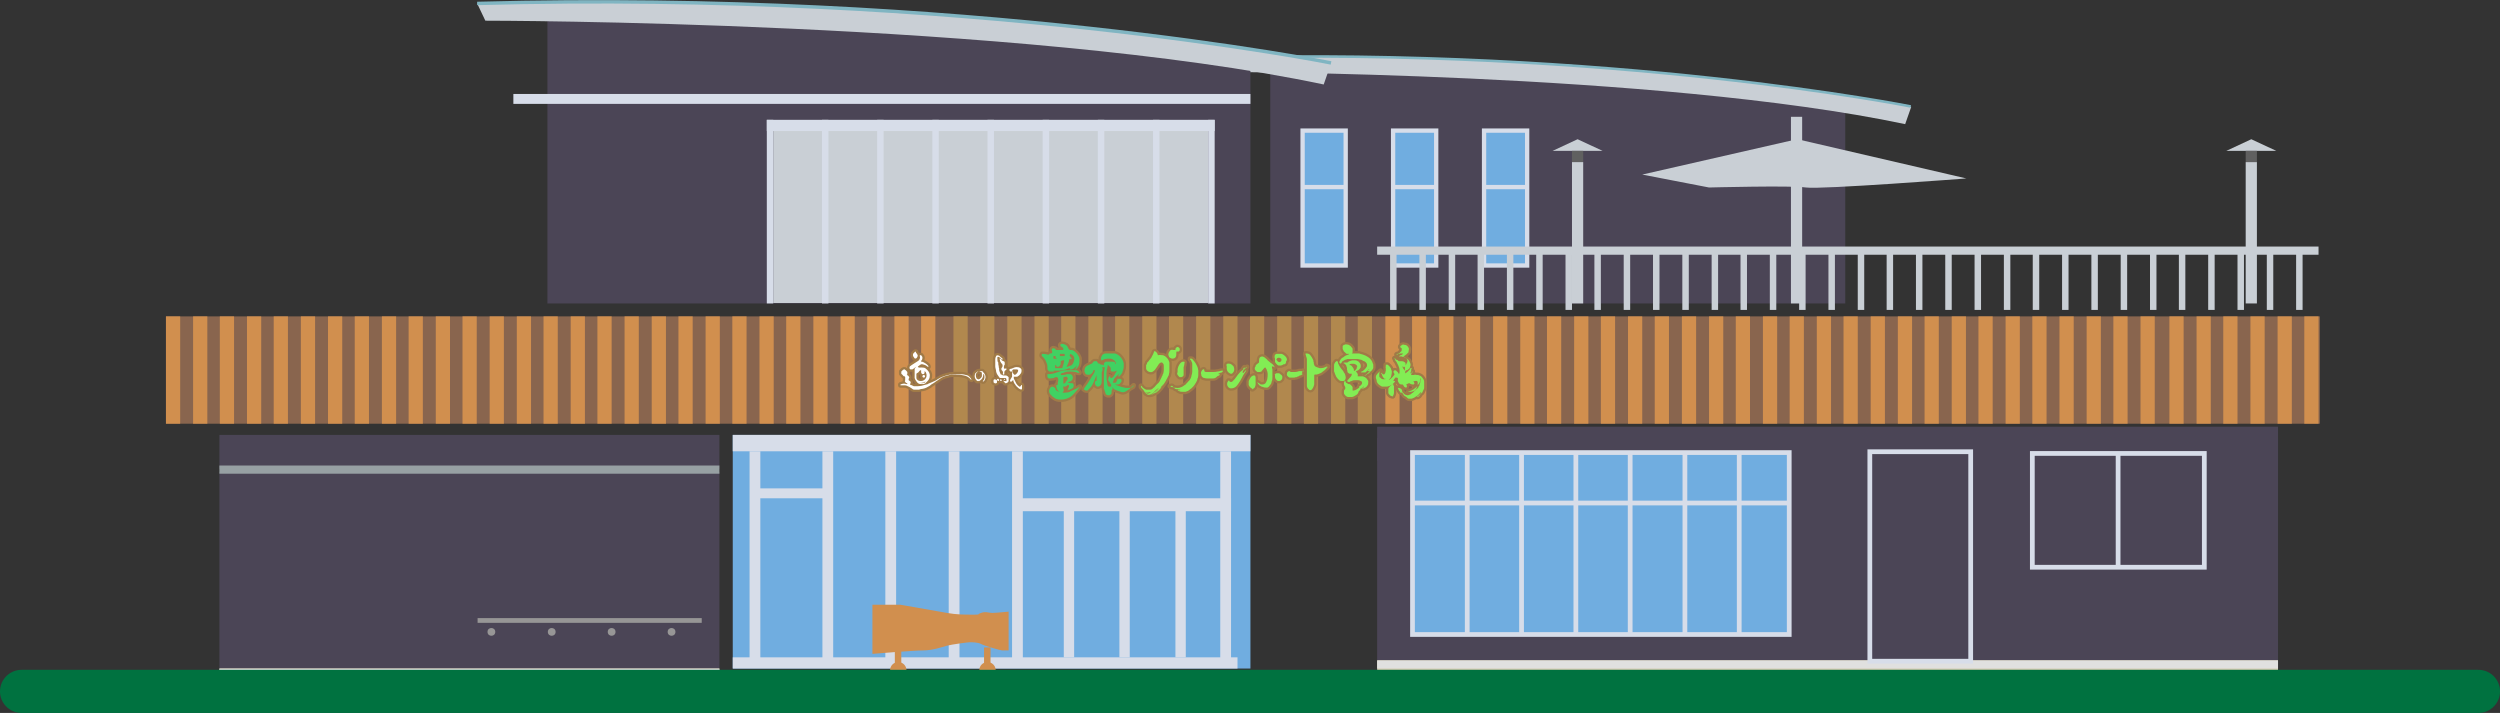 <?xml version="1.0" encoding="UTF-8"?>
<svg id="_レイヤー_2" data-name="レイヤー 2" xmlns="http://www.w3.org/2000/svg" viewBox="0 0 58 16.54">
  <rect x="0" y="0" width="58" height="16.54" fill="#333333" stroke="none"/>
  <defs>
    <style>
      .cls-1, .cls-2, .cls-3, .cls-4, .cls-5, .cls-6, .cls-7 {
        stroke-miterlimit: 10;
      }

      .cls-1, .cls-2, .cls-3, .cls-4, .cls-8, .cls-7 {
        fill: none;
      }

      .cls-1, .cls-2, .cls-5, .cls-6 {
        stroke: #d7dde9;
      }

      .cls-1, .cls-5 {
        stroke-width: .11px;
      }

      .cls-9 {
        fill: #e0e0df;
      }

      .cls-10 {
        fill: #40d162;
      }

      .cls-2, .cls-6 {
        stroke-width: .1px;
      }

      .cls-11 {
        fill: #d18f4e;
      }

      .cls-12 {
        fill: #c9cfd5;
      }

      .cls-13 {
        fill: #d7dde9;
      }

      .cls-14 {
        fill: #97a0a3;
      }

      .cls-15 {
        fill: #fff;
      }

      .cls-16 {
        fill: #979696;
      }

      .cls-17 {
        fill: #4b4556;
      }

      .cls-18 {
        fill: #606060;
      }

      .cls-19, .cls-5, .cls-6 {
        fill: #70ade0;
      }

      .cls-20 {
        fill: #d4cbaf;
      }

      .cls-3 {
        stroke-width: .08px;
      }

      .cls-3, .cls-7 {
        stroke: #80b5c2;
      }

      .cls-4 {
        stroke: #007240;
      }

      .cls-4, .cls-8 {
        stroke-linecap: round;
      }

      .cls-21 {
        fill: #82ed54;
      }

      .cls-8 {
        stroke: #a07a47;
        stroke-linejoin: round;
        stroke-width: .11px;
      }

      .cls-22 {
        fill: #b1884e;
      }

      .cls-7 {
        stroke-width: .06px;
      }

      .cls-23 {
        fill: #89654e;
      }
    </style>
  </defs>
  <g id="header">
    <g>
      <g>
        <g>
          <path class="cls-17" d="M42.81,7.04h-13.34V1.68s7.46-.12,13.34.8v4.56Z"/>
          <path class="cls-12" d="M28.13,1.34l.16.33s10.18,0,15.91,1.21l.14-.4s-6.89-1.38-16.21-1.13Z"/>
          <path class="cls-7" d="M44.33,2.47s-6.89-1.38-16.21-1.13"/>
          <path class="cls-17" d="M29.01,7.04H12.7V.48s9.11-.15,16.31.98v5.57Z"/>
          <rect class="cls-12" x="17.94" y="2.89" width="10.09" height="4.14"/>
          <g>
            <rect class="cls-23" x="3.85" y="7.34" width="49.97" height="2.49"/>
            <rect class="cls-11" x="3.85" y="7.34" width=".33" height="2.49"/>
            <rect class="cls-11" x="4.48" y="7.34" width=".33" height="2.49"/>
            <rect class="cls-11" x="5.1" y="7.34" width=".33" height="2.49"/>
            <rect class="cls-11" x="5.73" y="7.34" width=".33" height="2.49"/>
            <rect class="cls-11" x="6.35" y="7.34" width=".33" height="2.49"/>
            <rect class="cls-11" x="6.98" y="7.34" width=".33" height="2.49"/>
            <rect class="cls-11" x="7.61" y="7.34" width=".33" height="2.49"/>
            <rect class="cls-11" x="8.23" y="7.34" width=".33" height="2.49"/>
            <rect class="cls-11" x="8.86" y="7.34" width=".33" height="2.49"/>
            <rect class="cls-11" x="9.48" y="7.34" width=".33" height="2.49"/>
            <rect class="cls-11" x="10.11" y="7.34" width=".33" height="2.49"/>
            <rect class="cls-11" x="10.73" y="7.34" width=".33" height="2.49"/>
            <rect class="cls-11" x="11.36" y="7.34" width=".33" height="2.49"/>
            <rect class="cls-11" x="11.99" y="7.34" width=".33" height="2.49"/>
            <rect class="cls-11" x="12.61" y="7.34" width=".33" height="2.49"/>
            <rect class="cls-11" x="13.24" y="7.34" width=".33" height="2.49"/>
            <rect class="cls-11" x="13.86" y="7.34" width=".33" height="2.49"/>
            <rect class="cls-11" x="14.49" y="7.34" width=".33" height="2.49"/>
            <rect class="cls-11" x="15.12" y="7.34" width=".33" height="2.49"/>
            <rect class="cls-11" x="15.74" y="7.34" width=".33" height="2.49"/>
            <rect class="cls-11" x="16.37" y="7.34" width=".33" height="2.49"/>
            <rect class="cls-11" x="16.99" y="7.34" width=".33" height="2.49"/>
            <rect class="cls-11" x="17.62" y="7.34" width=".33" height="2.49"/>
            <rect class="cls-11" x="18.24" y="7.34" width=".33" height="2.49"/>
            <rect class="cls-11" x="18.87" y="7.34" width=".33" height="2.49"/>
            <rect class="cls-11" x="19.5" y="7.34" width=".33" height="2.49"/>
            <rect class="cls-11" x="20.12" y="7.34" width=".33" height="2.49"/>
            <rect class="cls-11" x="20.75" y="7.34" width=".33" height="2.49"/>
            <rect class="cls-11" x="21.37" y="7.34" width=".33" height="2.49"/>
          </g>
          <g>
            <rect class="cls-11" x="32.14" y="7.34" width=".33" height="2.49"/>
            <rect class="cls-11" x="32.76" y="7.34" width=".33" height="2.49"/>
            <rect class="cls-11" x="33.39" y="7.34" width=".33" height="2.49"/>
            <rect class="cls-11" x="34.01" y="7.34" width=".33" height="2.49"/>
            <rect class="cls-11" x="34.64" y="7.34" width=".33" height="2.49"/>
            <rect class="cls-11" x="35.27" y="7.34" width=".33" height="2.49"/>
            <rect class="cls-11" x="35.89" y="7.34" width=".33" height="2.49"/>
            <rect class="cls-11" x="36.52" y="7.34" width=".33" height="2.49"/>
            <rect class="cls-11" x="37.14" y="7.34" width=".33" height="2.49"/>
            <rect class="cls-11" x="37.77" y="7.34" width=".33" height="2.49"/>
            <rect class="cls-11" x="38.39" y="7.34" width=".33" height="2.49"/>
            <rect class="cls-11" x="39.02" y="7.34" width=".33" height="2.49"/>
            <rect class="cls-11" x="39.65" y="7.34" width=".33" height="2.49"/>
            <rect class="cls-11" x="40.27" y="7.34" width=".33" height="2.49"/>
            <rect class="cls-11" x="40.9" y="7.34" width=".33" height="2.49"/>
            <rect class="cls-11" x="41.52" y="7.34" width=".33" height="2.49"/>
            <rect class="cls-11" x="42.15" y="7.34" width=".33" height="2.49"/>
            <rect class="cls-11" x="42.77" y="7.34" width=".33" height="2.49"/>
            <rect class="cls-11" x="43.4" y="7.34" width=".33" height="2.49"/>
            <rect class="cls-11" x="44.03" y="7.34" width=".33" height="2.49"/>
            <rect class="cls-11" x="44.65" y="7.34" width=".33" height="2.49"/>
            <rect class="cls-11" x="45.28" y="7.34" width=".33" height="2.49"/>
            <rect class="cls-11" x="45.9" y="7.34" width=".33" height="2.49"/>
            <rect class="cls-11" x="46.53" y="7.34" width=".33" height="2.49"/>
            <rect class="cls-11" x="47.15" y="7.34" width=".33" height="2.49"/>
            <rect class="cls-11" x="47.78" y="7.34" width=".33" height="2.49"/>
            <rect class="cls-11" x="48.41" y="7.34" width=".33" height="2.49"/>
            <rect class="cls-11" x="49.03" y="7.34" width=".33" height="2.49"/>
            <rect class="cls-11" x="49.66" y="7.34" width=".33" height="2.49"/>
            <rect class="cls-11" x="50.33" y="7.34" width=".33" height="2.49"/>
            <rect class="cls-11" x="50.96" y="7.34" width=".33" height="2.49"/>
            <rect class="cls-11" x="51.58" y="7.34" width=".33" height="2.49"/>
            <rect class="cls-11" x="52.21" y="7.34" width=".33" height="2.49"/>
            <rect class="cls-11" x="52.84" y="7.34" width=".33" height="2.49"/>
            <rect class="cls-11" x="53.46" y="7.34" width=".33" height="2.49"/>
          </g>
          <g>
            <rect class="cls-22" x="22.12" y="7.34" width=".33" height="2.49"/>
            <rect class="cls-22" x="22.74" y="7.34" width=".33" height="2.49"/>
            <rect class="cls-22" x="23.37" y="7.34" width=".33" height="2.49"/>
            <rect class="cls-22" x="24" y="7.34" width=".33" height="2.49"/>
            <rect class="cls-22" x="24.62" y="7.34" width=".33" height="2.49"/>
            <rect class="cls-22" x="25.25" y="7.34" width=".33" height="2.49"/>
            <rect class="cls-22" x="25.87" y="7.34" width=".33" height="2.49"/>
            <rect class="cls-22" x="26.5" y="7.34" width=".33" height="2.49"/>
            <rect class="cls-22" x="27.12" y="7.34" width=".33" height="2.49"/>
            <rect class="cls-22" x="27.75" y="7.34" width=".33" height="2.49"/>
            <rect class="cls-22" x="28.38" y="7.34" width=".33" height="2.49"/>
            <rect class="cls-22" x="29" y="7.34" width=".33" height="2.49"/>
            <rect class="cls-22" x="29.63" y="7.34" width=".33" height="2.49"/>
            <rect class="cls-22" x="30.25" y="7.34" width=".33" height="2.49"/>
            <rect class="cls-22" x="30.88" y="7.34" width=".33" height="2.49"/>
            <rect class="cls-22" x="31.5" y="7.34" width=".33" height="2.49"/>
          </g>
          <rect class="cls-17" x="5.09" y="10.09" width="11.6" height=".79"/>
          <rect class="cls-17" x="5.09" y="10.95" width="11.6" height="4.56"/>
          <rect class="cls-20" x="5.09" y="15.51" width="11.6" height=".53"/>
          <rect class="cls-9" x="5.09" y="15.51" width="11.6" height=".19"/>
          <rect class="cls-14" x="5.09" y="10.8" width="11.6" height=".19"/>
          <g>
            <rect class="cls-17" x="31.95" y="9.9" width="20.9" height=".79"/>
            <rect class="cls-17" x="31.95" y="10.16" width="20.9" height="5.16"/>
            <rect class="cls-20" x="31.95" y="15.32" width="20.9" height=".53"/>
            <rect class="cls-9" x="31.95" y="15.32" width="20.9" height=".19"/>
          </g>
          <rect class="cls-16" x="11.08" y="14.34" width="5.2" height=".11"/>
          <circle class="cls-16" cx="11.4" cy="14.66" r=".09"/>
          <circle class="cls-16" cx="12.8" cy="14.66" r=".09"/>
          <circle class="cls-16" cx="14.19" cy="14.66" r=".09"/>
          <circle class="cls-16" cx="15.58" cy="14.66" r=".09"/>
          <g>
            <rect class="cls-19" x="17" y="10.09" width="12.01" height="5.42" transform="translate(46.01 25.6) rotate(180)"/>
            <rect class="cls-13" x="19.07" y="10.46" width=".25" height="4.86" transform="translate(38.4 25.79) rotate(180)"/>
            <rect class="cls-13" x="20.55" y="10.46" width=".25" height="4.86" transform="translate(41.34 25.79) rotate(180)"/>
            <rect class="cls-13" x="22.02" y="10.46" width=".25" height="4.86" transform="translate(44.28 25.79) rotate(180)"/>
            <rect class="cls-13" x="23.49" y="10.46" width=".25" height="4.86" transform="translate(47.22 25.79) rotate(180)"/>
            <rect class="cls-13" x="28.32" y="10.46" width=".25" height="4.86" transform="translate(56.88 25.79) rotate(180)"/>
            <rect class="cls-13" x="17.4" y="10.46" width=".25" height="4.86" transform="translate(35.04 25.79) rotate(180)"/>
            <rect class="cls-13" x="17.5" y="11.33" width="1.71" height=".23"/>
            <rect class="cls-13" x="23.62" y="11.56" width="4.94" height=".3"/>
            <rect class="cls-13" x="24.68" y="11.71" width=".24" height="3.54"/>
            <rect class="cls-13" x="25.97" y="11.71" width=".24" height="3.54"/>
            <rect class="cls-13" x="27.27" y="11.71" width=".24" height="3.54"/>
            <rect class="cls-13" x="17" y="15.25" width="11.71" height=".26"/>
          </g>
          <g>
            <rect class="cls-5" x="32.78" y="10.5" width="8.74" height="4.22" transform="translate(74.29 25.22) rotate(180)"/>
            <line class="cls-1" x1="34.04" y1="10.5" x2="34.04" y2="14.72"/>
            <line class="cls-1" x1="35.3" y1="10.5" x2="35.3" y2="14.72"/>
            <line class="cls-1" x1="36.56" y1="10.5" x2="36.56" y2="14.72"/>
            <line class="cls-1" x1="37.82" y1="10.5" x2="37.82" y2="14.72"/>
            <line class="cls-1" x1="39.09" y1="14.72" x2="39.09" y2="10.5"/>
            <line class="cls-1" x1="40.35" y1="10.5" x2="40.35" y2="14.72"/>
          </g>
          <line class="cls-1" x1="32.78" y1="11.67" x2="41.51" y2="11.67"/>
          <rect class="cls-1" x="47.15" y="10.52" width="3.99" height="2.64"/>
          <line class="cls-1" x1="49.14" y1="13.16" x2="49.14" y2="10.52"/>
          <rect class="cls-1" x="43.38" y="10.48" width="2.34" height="4.86"/>
          <rect class="cls-13" x="17" y="10.09" width="12.01" height=".38"/>
          <g>
            <path class="cls-11" d="M20.24,14.04v1.13s.94-.08,1.17-.08.45-.08.56-.11.49-.08.53-.08.19,0,.26.04.45.15.49.15h.15v-.9s-.3.03-.38.03-.15-.04-.26,0,0,.04-.19.04-.38,0-.6-.04-1.08-.19-1.08-.19h-.65Z"/>
            <rect class="cls-11" x="20.76" y="15.02" width=".15" height=".41"/>
            <circle class="cls-11" cx="20.84" cy="15.55" r=".19"/>
            <rect class="cls-11" x="22.83" y="15.02" width=".15" height=".41"/>
            <circle class="cls-11" cx="22.91" cy="15.55" r=".19"/>
          </g>
          <rect class="cls-13" x="11.91" y="2.18" width="17.1" height=".23"/>
          <rect class="cls-13" x="17.79" y="2.78" width=".15" height="4.26"/>
          <rect class="cls-13" x="19.07" y="2.78" width=".15" height="4.26"/>
          <rect class="cls-13" x="20.35" y="2.78" width=".15" height="4.26"/>
          <rect class="cls-13" x="21.63" y="2.78" width=".15" height="4.26"/>
          <rect class="cls-13" x="22.91" y="2.78" width=".15" height="4.26"/>
          <rect class="cls-13" x="24.19" y="2.78" width=".15" height="4.26"/>
          <rect class="cls-13" x="25.47" y="2.78" width=".15" height="4.26"/>
          <rect class="cls-13" x="26.75" y="2.78" width=".15" height="4.26"/>
          <rect class="cls-13" x="28.03" y="2.78" width=".15" height="4.26"/>
          <rect class="cls-13" x="17.79" y="2.78" width="10.39" height=".26"/>
          <path class="cls-12" d="M11.07.08l.19.4s12.44,0,19.45,1.48l.17-.49S22.46-.23,11.07.08Z"/>
          <path class="cls-3" d="M30.88,1.46S22.46-.23,11.07.08"/>
          <g>
            <rect class="cls-6" x="30.22" y="3.03" width="1" height="3.13"/>
            <line class="cls-2" x1="30.22" y1="4.34" x2="31.21" y2="4.34"/>
          </g>
          <g>
            <rect class="cls-6" x="32.32" y="3.03" width="1" height="3.13"/>
            <line class="cls-2" x1="32.32" y1="4.34" x2="33.32" y2="4.34"/>
          </g>
          <g>
            <rect class="cls-6" x="34.43" y="3.03" width="1" height="3.13"/>
            <line class="cls-2" x1="34.43" y1="4.34" x2="35.43" y2="4.34"/>
          </g>
          <g>
            <rect class="cls-12" x="36.47" y="3.76" width=".26" height="3.28"/>
            <polygon class="cls-12" points="36.6 3.23 36.02 3.5 37.18 3.5 36.6 3.23"/>
            <rect class="cls-18" x="36.47" y="3.5" width=".26" height=".26"/>
          </g>
          <g>
            <rect class="cls-12" x="52.1" y="3.76" width=".26" height="3.28"/>
            <rect class="cls-12" x="41.55" y="2.71" width=".26" height="4.33"/>
            <polygon class="cls-12" points="52.23 3.23 51.65 3.5 52.81 3.5 52.23 3.23"/>
            <rect class="cls-18" x="52.1" y="3.5" width=".26" height=".26"/>
          </g>
          <g>
            <rect class="cls-12" x="31.95" y="5.72" width="21.84" height=".19"/>
            <rect class="cls-12" x="32.25" y="5.83" width=".15" height="1.36"/>
            <rect class="cls-12" x="32.93" y="5.83" width=".15" height="1.36"/>
            <rect class="cls-12" x="33.61" y="5.83" width=".15" height="1.36"/>
            <rect class="cls-12" x="34.28" y="5.83" width=".15" height="1.36"/>
            <rect class="cls-12" x="34.96" y="5.83" width=".15" height="1.36"/>
            <rect class="cls-12" x="35.64" y="5.83" width=".15" height="1.36"/>
            <rect class="cls-12" x="36.32" y="5.83" width=".15" height="1.36"/>
            <rect class="cls-12" x="36.99" y="5.83" width=".15" height="1.36"/>
            <rect class="cls-12" x="37.67" y="5.83" width=".15" height="1.36"/>
            <rect class="cls-12" x="38.35" y="5.83" width=".15" height="1.36"/>
            <rect class="cls-12" x="39.03" y="5.83" width=".15" height="1.36"/>
            <rect class="cls-12" x="39.71" y="5.83" width=".15" height="1.36"/>
            <rect class="cls-12" x="40.38" y="5.83" width=".15" height="1.36"/>
            <rect class="cls-12" x="41.06" y="5.83" width=".15" height="1.36"/>
            <rect class="cls-12" x="41.74" y="5.83" width=".15" height="1.36"/>
            <rect class="cls-12" x="42.42" y="5.83" width=".15" height="1.36"/>
            <rect class="cls-12" x="43.1" y="5.83" width=".15" height="1.36"/>
            <rect class="cls-12" x="43.77" y="5.83" width=".15" height="1.36"/>
            <rect class="cls-12" x="44.45" y="5.83" width=".15" height="1.36"/>
            <rect class="cls-12" x="45.13" y="5.83" width=".15" height="1.36"/>
            <rect class="cls-12" x="45.81" y="5.83" width=".15" height="1.36"/>
            <rect class="cls-12" x="46.49" y="5.83" width=".15" height="1.36"/>
            <rect class="cls-12" x="47.16" y="5.83" width=".15" height="1.36"/>
            <rect class="cls-12" x="47.84" y="5.83" width=".15" height="1.36"/>
            <rect class="cls-12" x="48.52" y="5.83" width=".15" height="1.36"/>
            <rect class="cls-12" x="49.2" y="5.83" width=".15" height="1.36"/>
            <rect class="cls-12" x="49.88" y="5.83" width=".15" height="1.36"/>
            <rect class="cls-12" x="50.55" y="5.83" width=".15" height="1.36"/>
            <rect class="cls-12" x="51.23" y="5.83" width=".15" height="1.36"/>
            <rect class="cls-12" x="51.91" y="5.83" width=".15" height="1.36"/>
            <rect class="cls-12" x="52.59" y="5.83" width=".15" height="1.36"/>
            <rect class="cls-12" x="53.27" y="5.83" width=".15" height="1.36"/>
          </g>
          <path class="cls-12" d="M41.69,3.23l-3.59.82,1.55.3s1.91-.05,2.25,0,3.72-.21,3.72-.21l-3.92-.91Z"/>
        </g>
        <g>
          <g>
            <g>
              <path class="cls-8" d="M26.3,8.94s-.02.01-.02.02c-.01.01-.02.02-.04.03,0,0-.02.02-.03.03-.03.02-.06.04-.09.06-.04.02-.08.03-.12.01-.05-.02-.1-.03-.15-.06,0,0-.01-.01-.02-.02,0-.01-.01-.02-.02-.03,0,0,0,0,0-.01,0,0,0,0,0,0,0,0,0,.01,0,.02,0,.01.01.02,0,.04,0,0-.02.02-.02.03,0,0,0,.01,0,.02,0,.03,0,.06-.03.08,0,0-.01,0-.02.01,0,0-.01,0-.01,0,0,0-.01,0-.02,0,0,0-.02,0-.03-.01-.01,0-.03-.01-.03-.03-.01-.04-.03-.08-.04-.12,0-.02,0-.03,0-.05,0-.08,0-.16,0-.24,0-.07.01-.14.02-.2,0,0,0,0,0,0-.02,0-.04,0-.06,0,0,0,0,0,0,0,0,0,0,.01,0,.02,0,0,0,0,0,0,.02,0,.01.02.01.04,0,.02-.01.04-.02.06,0,0,0,.01,0,.02,0,.06,0,.11,0,.17,0,.03,0,.05-.01.08-.01.03-.04.05-.07.06-.02,0-.03,0-.04-.01-.01-.01-.03-.02-.03-.04,0,0,0,0,0,0-.02-.03,0-.05,0-.08.02,0,.03,0,.03-.01,0,0,0-.01,0-.02,0-.02,0-.05,0-.07,0-.01,0-.03,0-.04,0,0,0,0,0,0-.02.06-.05.12-.07.17-.02.05-.05.1-.09.14-.02.02-.03.03-.05.05,0,0,0,0,0,0-.01,0-.03,0-.04,0-.01,0-.02-.01-.03-.02,0,0,0,0,0,0,0,0,0,0,0,0,0,0-.01,0-.02-.01.01-.02.03-.04.04-.06.02-.03.05-.07.07-.1.03-.05.06-.1.09-.15,0-.01.02-.02.02-.03.02-.03.03-.05.04-.08,0,0,0,0,0,0,0,0,0-.02-.01-.03-.01,0-.02.01-.03.02,0,0,0,0,0,.01,0,.02-.02.04-.04.06,0,0-.02.02-.03.02-.02,0-.05.01-.07,0,0,0,0,0,0,0,0,0,0,0-.01,0-.03-.01-.04-.04-.05-.07,0-.04,0-.08.03-.11.01-.01.02-.02.04-.03.04-.02.07-.03.11-.05,0,0,0,0,0,0,.01-.02.02-.04.05-.05,0,0,.02,0,.02,0,.01,0,.03,0,.04,0,0,.01,0,.01,0,.02,0,0,.02,0,.02.01,0,0,0,.01,0,.02,0,0,0,0,0,0,.03,0,.05.01.07.03,0,0,.01,0,.02,0,.02,0,.04,0,.05.03,0,0,0-.01,0-.02,0,0,0-.01,0-.02,0-.02,0-.03.02-.04,0,0,.01-.01.02-.02,0,0,0,0,.01,0,0,0,0,0,0,0,.05,0,.1,0,.16,0,0,0,0,0,.01,0,0,0,.01.01.02.01.01,0,.02,0,.02.02,0,.01.01.02.02.03,0,0,0,0,0,0,0,0,0,0,0,0,0,0,0-.02,0-.02-.01-.04-.03-.07-.07-.09-.02-.01-.04-.02-.06-.02-.04,0-.09,0-.13.01,0,0-.01,0-.02.01,0,0-.01,0-.02.01-.01,0-.02,0-.03.02,0,0,0,0,0,0,0-.01-.02-.03-.02-.04,0,0,0,0,0-.01,0-.03.02-.05.03-.08,0,0,0,0,.01-.01.02-.02.05-.03.08-.03,0,0,.02,0,.03,0,.02,0,.04,0,.06,0,.02,0,.04,0,.06,0,0,0,0,0,.01,0,.02,0,.03,0,.05,0,.06.02.1.05.14.1.03.04.05.08.06.13,0,.03,0,.06,0,.08,0,.04-.02.08-.03.12,0,.01-.01.03-.02.04-.02.03-.04.06-.08.07,0-.03.03-.06.04-.08,0,0,0,0,0,0-.04.03-.08.07-.12.11,0,.01-.02.02-.02.04,0,.02-.01.03-.02.05,0,.01,0,.02.01.02.01,0,.03,0,.04,0,.01,0,.02,0,.03-.02,0-.01.01-.03.02-.04,0,0,0-.02,0-.02,0,0,0,0,0-.01,0,0,0,0,.01,0,.01,0,.02,0,.04,0,0,0,.01,0,.02,0,.01,0,.02.01.03.02,0,0,0,.01,0,.02,0,.02-.01.04-.03.06-.01.02-.03.02-.05.03-.02,0-.05,0-.07,0,0,0,0,0,0,0,.01,0,.03.02.04.02.04.01.08.03.12.04.03,0,.06.02.1.02.03,0,.05,0,.08,0,0,0,.01,0,.02,0,.02,0,.04-.02.06-.03,0,0,0,0,0,0,0,0,0,0,0,0ZM25.77,8.61s0,0,0,0c0-.02,0-.03,0-.05,0-.02,0-.03-.02-.05-.01,0-.02-.02-.03-.03,0,0-.02-.01-.02-.02,0,.02,0,.05-.01.07-.01.04-.02.08-.02.13,0,.08,0,.16.02.24,0,.03.01.05.03.07,0,0,0,0,.01,0,.01,0,.02,0,.03,0,.01,0,.01,0,.02-.01,0,0,0,0,0,0,0,0,0-.02,0-.02,0,0,0-.02-.01-.03,0,0,0,0,0,0,0,0-.01-.02-.02-.03,0-.01-.02-.03-.03-.04,0-.01-.02-.03-.01-.04,0-.02.01-.04.02-.06,0,0,0-.01.01-.01,0,0,.01,0,.02.01,0,0,0,.01,0,.02,0,.01.01.01.02.01.02,0,.04-.02.05-.03.01-.02.03-.04.04-.07,0,0,.01-.02.02-.03,0-.01.02-.03.02-.04,0,0,0,0,0,0,0,0,0,0,0,0-.02,0-.04.02-.06.02,0,0,0,0,0,0-.02,0-.03,0-.05,0,0,0,0,0,0,0Z"/>
              <path class="cls-8" d="M24.81,8.57s.01-.02.02-.03c0,0,0,0,0,0,0,0-.01,0-.02,0-.03.01-.06.02-.08.03-.07.02-.14.03-.21.03-.03,0-.06,0-.09,0,.01,0,.02.01.03.02,0,0,0,0,0,0-.01,0-.02,0-.04,0-.02,0-.04,0-.06,0-.03,0-.05-.03-.06-.06,0-.02,0-.04,0-.06,0-.05-.03-.1-.05-.15-.02-.03-.04-.06-.07-.08-.02-.02-.02-.04,0-.06,0,0,0,0,0,0,.03,0,.07,0,.1.01,0,0,.02,0,.03.01,0,0,.01,0,.01,0,.01,0,.02-.01.03-.02,0,0,0,0,.01-.01,0,0,0,0,.01,0,0,0,0,0,.01,0,.02,0,.03-.01.03-.02,0-.02,0-.02,0-.03,0,0,0-.01-.01-.02,0-.02,0-.03.01-.04.02-.02.04-.01.06,0,0,0,0,0,.01,0,0,0,.02,0,.01.02,0,0,0,0,0,.01.03,0,.05,0,.08,0,.03,0,.05,0,.08,0,.01,0,.02,0,.02-.02,0-.02,0-.03-.02-.04,0,0-.02-.01-.03-.02,0,0-.01-.01-.02-.02,0,0,0-.02,0-.02.01-.02.03-.03.06-.02.03,0,.05.02.08.03,0,0,.01.02.02.02.01.02.02.04.03.06,0,.01.02.02.03.03,0,0,.02,0,.03,0,.04,0,.07.02.1.05.04.03.07.08.09.13.01.04,0,.09,0,.13-.01.07-.05.12-.11.16.03-.03.04-.08.06-.12,0,0,0,0,0,0-.02.03-.05.06-.08.08-.03.02-.07.03-.1.02,0,0-.01,0-.02,0ZM24.72,8.52s.02,0,.03-.01c.03,0,.06-.02.09-.03,0,0,0,0,.01,0,.03-.02.05-.05.06-.09.01-.03.02-.06.01-.09,0-.04-.05-.08-.09-.09,0,0,0,0,0,0,0,.01-.01.03-.02.04.01,0,.01.01.02.02,0,.01.02.03.03.04,0,.01,0,.01,0,.02,0,0,0,0-.01,0-.01,0-.03,0-.04,0-.01.07-.04.13-.07.19ZM24.47,8.54s0,0,0,0c.05,0,.11,0,.16,0,.01,0,.02,0,.02-.02.02-.05.03-.1.04-.15,0,0,0-.01-.01-.01-.01,0-.02,0-.03,0-.01,0-.02.02-.04.01,0,0,0,0,0,.01,0,0,0,.02,0,.03,0,.03,0,.05-.02.07-.01.02-.03.03-.05.03-.02,0-.03,0-.04-.03,0,0,0,0,0,0,0,0,0,0,0-.01,0,0,0,0,0,0,0,0-.01,0-.02,0,0,.02,0,.04,0,.07ZM24.6,8.26s.07,0,.1,0c0,0,0,0,0,0,0-.02,0-.03,0-.05-.04,0-.07,0-.11,0,0,0,0,0,0,0,0,.02,0,.03,0,.05ZM24.49,8.32s0-.03,0-.05c0,0,0-.01,0-.01-.02,0-.03,0-.05,0,0,0,0,0,0,0,0,.02,0,.04,0,.06,0,0,0,0,0,0,.02,0,.04,0,.06.01,0,0,.01,0,.01-.01,0,0,0-.01,0-.02Z"/>
              <path class="cls-8" d="M24.61,8.7s.03,0,.05,0c.03,0,.07-.01.1-.02.02,0,.05,0,.07,0,.04.01.06.04.06.08,0,.03-.01.05-.03.07-.02.02-.05.03-.07.03,0,0-.01,0-.02.01.02,0,.04.02.07.02,0,0,.02,0,.03,0,.02,0,.04.02.04.04,0,.03,0,.05-.02.07,0,0-.02.01-.03.02-.03.01-.06.03-.1.04,0,0,0,0,0,0,0,0,0,0,0,0,0,0,.02-.02.03-.03,0,0-.01,0-.02,0,0,0,0,0,0,0,.01-.02.03-.04.03-.06,0-.02,0-.03-.01-.04,0,0-.01,0-.02,0-.02.03-.05.04-.08.04,0,0-.02,0-.03,0,0,0,.01.01.02.02h-.02c.03.06.03.07-.01.12,0,0,0,0,.01,0,.04,0,.08,0,.13-.01.01,0,.03-.01.04-.02.05-.02.11-.05.16-.07.02-.01.04-.03.06-.04,0,0,0,0,0,0,0,0,0,0,0,0-.02.03-.04.06-.07.09-.02.02-.04.05-.06.07-.05.06-.11.1-.18.12-.05.02-.1.02-.15.02-.09,0-.16-.05-.22-.12-.02-.02-.03-.05-.03-.08,0-.03.01-.05.03-.08.02-.02.06-.03.09,0,.02.01.03.03.03.05,0,0,0,0,0,0,.02.03.05.04.09.05-.03-.02-.05-.04-.06-.07-.01-.03-.02-.06-.01-.09,0,0,.01,0,.02,0,0,0,.01,0,.01-.01,0,0,0-.01,0-.02,0-.02,0-.04.01-.05,0-.01,0-.02,0-.03,0,0,0-.02,0-.03,0-.03-.03-.05-.06-.04-.01,0-.03.01-.04.02-.03,0-.05.01-.08.01,0,0-.02,0-.03,0-.02,0-.04-.02-.04-.05,0-.02,0-.04,0-.05.01,0,.03,0,.04,0,.04,0,.08-.01.12-.02.05-.02.1-.03.15-.05.05-.02.1-.02.15-.02.05,0,.11,0,.16,0,.02,0,.03,0,.05,0,.03,0,.05.02.07.05,0,0,0,0,0,0,0,0,0,.01,0,.01,0,0-.02,0-.03,0-.07-.03-.14-.03-.21-.03-.05,0-.09.01-.13.03-.02,0-.04.01-.06.02,0,0,0,0,0,0ZM24.74,8.84s0,0,0,0c0,0,0,0,0,0,0,0,0,0,.01,0,0,0,0,0,0,0,0-.01,0-.02,0-.03,0,0,0,0,0,0,.02,0,.03-.02.02-.04,0-.01-.02-.02-.02-.03,0,0,0,0-.01,0-.03,0-.05,0-.07.02,0,0,0,0,0,0,0,.01,0,.03,0,.04,0,.03,0,.07,0,.1,0,0,0,0,0,0,.02,0,.03-.01.05-.02,0,0,0,0,0,0,0,0,0-.01,0-.02Z"/>
            </g>
            <g>
              <path class="cls-8" d="M32.6,8.48s0,0,.01,0c.01-.03.03-.05.04-.08.01-.03,0-.05-.01-.07-.02-.03-.05-.05-.08-.06-.01,0-.03,0-.04,0,0,0,0,0-.01,0-.01,0-.03,0-.04,0,0,0,0,0,0,0,0,0-.01,0-.01,0,0,0,0-.01,0-.01.02-.01.04-.03.07-.03,0,0,0,0,0,0,0,0,.01-.02.02-.03-.01,0-.03,0-.04,0-.01,0-.03,0-.05.01-.01,0-.03,0-.04.02,0,0-.01,0-.02,0,0,0,0,0,0-.01,0,0,0,0,0,0,0,0,.02,0,.02-.01,0,0,0,0,.01,0,.02,0,.04-.02.05-.03,0-.01.02-.02.03-.03,0,0,0-.01.01-.02,0-.01,0-.02,0-.03,0,0,0-.02,0-.02,0,0-.02-.01-.03-.02,0,0-.01-.02,0-.03.01-.01.03-.02.04-.03.02-.01.03-.01.05,0,.05,0,.08.03.1.07.01.02.01.04,0,.07,0,.02,0,.04-.02.05-.01.01-.02.02-.03.03-.01.01-.03.02-.04.03-.01.01-.03.02-.05.02,0,0,0,0-.01,0,0,0,0,.01.01.01.04,0,.08.02.11.05.03.02.05.05.06.08.02.03.02.07,0,.11,0,.02-.02.04-.04.05-.01.01-.02.02-.04.02-.02,0-.02.02-.03.03,0,0,0,.02,0,.03,0,.01,0,.02.02,0,.02-.01.04-.03.05-.04,0,0,.02-.02.02-.02.01-.01.02-.02.03-.04,0-.01.01-.02.03-.01,0,0,0,.02-.01.03,0,0,0,.02,0,.03,0,.01,0,.02-.01.03,0,0-.01.02-.01.03,0,0,.01,0,.02,0,0-.01.02-.02.02-.03,0,0,0-.01.01-.02,0,0,.01,0,0,.01,0,0,0,.02,0,.02,0,0,0,0,0,0-.02.01-.02.03-.03.04,0,0,0,.01,0,.02,0,0,.01,0,.02,0,0,0,.01,0,.02,0,0,0,.01,0,.02,0,.02-.01.04-.01.07,0,0,0,.02,0,.03,0,0,0,0,0,0,0,.03.01.06.02.08.04.02.02.03.04.05.07.01.02.01.04.01.06,0,.03,0,.05,0,.08,0,.01,0,.03,0,.04,0,.01,0,.03-.01.04,0,.01-.01.03-.02.04,0,.02-.02.05-.04.06-.01,0-.02.03-.03.03,0,0,0,0,0,.01-.01.02-.03.03-.05.04,0,0,0,0-.01,0,0-.03.03-.03.05-.04,0,0,0-.02.01-.02,0-.01.02-.02.03-.03,0,0,0-.01,0-.02,0,0,0,0-.01,0-.03.03-.05.06-.08.08-.02.02-.04.02-.06.04-.02.01-.04.02-.07.03-.01,0-.02,0-.04,0,0,0-.02,0-.02,0-.01,0-.02,0-.03-.01-.02-.02-.04-.04-.07-.05,0,0-.02-.02-.02-.02-.01-.02-.03-.04-.04-.06,0,0,0,0-.01,0,0,0-.01,0-.02,0,0,0-.02,0-.02-.02-.03-.03-.04-.06-.05-.09,0,0,0,0,0,0,0,0,0,0,0,0,.02,0,.04,0,.05.01.03,0,.05.04.05.06,0,.01,0,.02.01.03,0,0,0,0,.01.01.02.02.03.04.06.05.03.01.05.02.08,0,.03,0,.05-.02.07-.04.01,0,.03-.02.04-.03.03-.03.05-.06.07-.1,0-.01.01-.03.02-.05,0-.02,0-.03,0-.05,0,0,0-.02,0-.03-.01-.02-.03-.03-.06-.02-.03,0-.06.02-.09.03-.01,0-.02,0-.03.01-.03.01-.06.03-.09.04,0,0-.02,0-.03,0-.03,0-.05,0-.08,0-.03,0-.05-.02-.06-.04,0-.01-.02-.03-.02-.04,0,0,0-.01,0-.02,0-.01,0-.03,0-.04,0,0,0,0,0-.01,0,0-.01,0-.02-.01-.02,0-.02,0-.04,0,0,.01-.01.02-.02.03,0,0-.01.02-.02.03,0,0,0,0,0,.02h.03s0,.01,0,.02c-.02.02-.04.04-.06.06-.04.03-.08.04-.12.05-.04,0-.07,0-.1,0-.03,0-.05-.02-.08-.04-.03-.02-.05-.05-.06-.08,0-.03-.01-.05-.02-.08,0,0,0-.01,0-.02,0-.03.01-.05.03-.07.02-.03.05-.05.08-.08,0,0,0,0,0,0,0,0,0,0,0,0,0,0,0,0,0,0,0,0,0,0,0,0-.02.02-.03.04-.03.07,0,.02,0,.04,0,.06,0,.01,0,.02.02.03,0,0,0,0,.01.01.02.02.04.03.07.03.02,0,.04,0,.06-.01,0,0,0,0,0,0,0,0,0,0,0,0,0,0-.02,0-.03,0,0,0-.01,0-.02-.01-.02-.02-.04-.05-.05-.09,0-.01-.01-.02-.02-.03,0,0,0,0,0,0,0,0,0-.01,0-.01,0,0,0,0,.01,0,0,0,0,0,.01.01,0,0,.01.01.02.02.01.01.03.01.04,0,0-.01.02-.02.02-.03,0-.01,0-.03.01-.04,0-.01,0-.03,0-.04,0,0,0-.02,0-.02,0,0,0,0,0-.01,0-.01-.01-.02,0-.04,0,0,0-.01,0-.02,0,0,0,0,0-.01,0,0,0-.01,0-.01.01,0,.03,0,.04,0,.03.02.06.05.08.09,0,.02.02.05.02.07,0,.03,0,.05-.01.08,0,.01,0,.02-.01.04,0,0,0,0,0,.01-.01.02-.03.04-.05.06,0,0,.01,0,.01,0,.01,0,.02-.01.03-.02.03-.02.05-.05.07-.07,0,0,.01-.02.02-.02,0,0,0-.01,0-.02,0-.01-.01-.03-.02-.04,0-.01,0-.02,0-.03,0,0,.02-.01.02-.02,0,0,0,0,0,0,.02,0,.04,0,.06.03,0,0,.02.01.02.02,0,0,.02.02.02.03,0,0,0,0,0,.01.02,0,.01-.03.02-.04,0-.01,0-.02,0-.03,0-.03,0-.07-.02-.1,0-.02-.02-.05-.03-.07-.01-.03-.03-.06-.05-.08,0-.01-.01-.03-.02-.05,0,0,0,0,0,0,0,0,.02,0,.02.01,0,.01.02.03.04.03.01,0,.03.02.04.03,0,0,.02,0,.03,0,.01,0,.02,0,.03,0,.02,0,.05,0,.07.02.01,0,.03.02.03.04,0,.01,0,.02,0,.04,0,.01-.02.03-.03.04,0,0,0,0,0,0,0,0-.01,0-.02,0,0,0,0-.02-.02-.02,0,0,0,.01,0,.02.01.02.02.04.03.05,0,.01.01.02.02.03ZM32.93,8.96s0-.01,0-.02c0,0,0-.02.01-.03,0-.01,0-.02.01-.03,0-.02,0-.04.01-.07,0,0,0-.02,0-.03,0,0,0,0-.01,0,0,0,0,0,0,0,0,0,0,0,0,.01,0,.02,0,.05-.01.07,0,.01-.01.03-.02.04,0,0-.01.02-.02.02-.02.05-.06.08-.1.11-.02.01-.04.02-.05.03-.02,0-.04.02-.07.02,0,0,0,0-.01.01.01,0,.02,0,.03,0,.02,0,.05,0,.07-.01,0,0,0,0,.01,0,.01,0,.02-.01.03-.02,0,0,0,0,.01,0,.02,0,.03-.01.04-.03,0,0,0-.01.01-.01,0,0,.02,0,.02-.02,0,0,0,0,0,0,.01,0,.01-.01.02-.02,0-.02.01-.03.03-.04ZM32.98,8.96s0,0,0,0c0,0,0,0,0,0,0,0,0,0,0,0,0,0,0,0,.01,0Z"/>
              <path class="cls-8" d="M26.89,8.96s-.02.02-.03.03c-.01.01-.03.02-.04.03,0,0,0,0,0,0-.02.02-.04.04-.06.06,0,0-.01,0-.02,0-.01,0-.02.01-.04.02,0,0-.01,0-.02,0-.02,0-.04.01-.06.01,0,0-.01,0-.02,0,0,0-.01,0-.01,0,0,0-.02,0-.02,0,0,0-.01,0-.01-.01,0,0-.01-.02-.02-.03,0,0-.01-.02-.02-.03-.02-.02-.04-.04-.05-.06,0,0,0-.02,0-.03,0,0,.01,0,.02.01.01.02.03.04.05.05.01.01.03.02.05.03.03,0,.06,0,.09,0,0,0,0,0,.01,0,.03,0,.06-.03.08-.05.01,0,.02-.02.03-.03.02-.02.04-.05.07-.07.02-.02.04-.05.05-.08.01-.02.02-.04.03-.06,0-.01.01-.03.02-.04,0-.02.01-.03.02-.05,0-.02.01-.04.01-.07,0-.01,0-.03,0-.04,0-.02,0-.04,0-.06,0-.02,0-.04-.02-.06-.02-.03-.04-.03-.08,0-.01.01-.02.02-.03.04-.01.02-.03.04-.04.06-.02.03-.04.06-.07.08-.02.02-.05.03-.09.02-.01,0-.03-.01-.04-.02-.02-.01-.03-.03-.04-.05,0,0,0-.02,0-.03,0-.01,0-.02,0-.03,0,0,0,0,0-.01,0,0,0-.01,0-.02.01-.01.02-.03.02-.04,0-.01,0-.02.02-.03.01-.01.02-.03.03-.04.02-.02.03-.04.05-.06,0,0,0-.01.01-.02,0-.01.01-.02.02-.04.01-.02.02-.04.03-.07,0-.02.02-.03.03-.02.03.02.05.04.06.08,0,0,0,.01,0,.01,0,0,0,0,.01,0,.03-.01.06,0,.09,0,.01,0,.03,0,.04.01.03.01.05.03.07.05.03.03.05.07.06.11,0,.02,0,.03,0,.05,0,0,0,.02,0,.03,0,0,0,.01,0,.02,0,0,0,.02,0,.03,0,.02,0,.04,0,.06,0,.02,0,.05-.01.07,0,.03-.01.05-.03.08,0,.01-.01.03-.02.04-.02.04-.04.08-.07.12-.02.03-.04.06-.07.08-.02.02-.04.04-.06.06-.02.02-.04.03-.05.05-.02.02-.04.02-.05.03-.03.02-.07.03-.1.03,0,0-.01,0-.02,0-.02,0-.04-.01-.05-.02,0,0-.01,0-.02-.01,0,0,0,0,0-.01,0,0,0,0,.01,0,0,0,.01,0,.02.01,0,0,.01,0,.02,0,.03,0,.06-.02.09-.04.05-.03.1-.08.15-.12,0,0,.01-.02.01-.03ZM26.65,9.16s.06,0,.08-.02c0,0,0,0,0,0,.02,0,.03-.02.05-.04,0,0,0,0,0,0,.02-.01.04-.03.06-.05,0,0,.01-.01.02-.02,0,0,.02-.02.02-.03,0,0,0,0,0,0,0,0,0,0,0,0-.04.03-.08.06-.11.1-.03.03-.07.05-.12.06ZM26.82,9.11c.08-.05.13-.13.18-.21-.03.04-.06.07-.09.11-.03.04-.06.07-.1.1Z"/>
              <path class="cls-8" d="M31.63,8.98s-.05.03-.07.04c0,0,0,0,0,.01,0,.01,0,.02-.02.03,0,0-.01.01-.02.02,0,0,0,0,0,0,0,.02-.01.03-.02.05,0,.01-.02.02-.03.03-.03.02-.06.04-.1.05-.01,0-.03,0-.04,0-.02,0-.04,0-.06,0-.04-.01-.07-.04-.09-.08,0-.02,0-.03,0-.05,0-.02.01-.04.03-.06,0-.02,0-.02,0-.04-.02-.03-.03-.05-.03-.09,0,0,0,0,0-.01,0,0,0-.02.01-.03,0-.01.02-.01.03,0,0,0,0,0,0,.01,0,.02.02.03.03.03,0,0,.02.01.03.02,0,0,.01,0,.02,0,.01,0,.03.01.04.02,0,.01.02.02.03.03,0,0,0,.02.01.02,0,.02,0,.04,0,.06,0,0,0,0,0,.02,0,0,.02,0,.03,0,.04-.01.07-.03.1-.05,0,0,.02-.02.03-.02-.01,0-.01-.02,0-.03,0,0,.02-.01.03-.02.01-.01.03-.03.03-.05,0-.02,0-.03-.01-.04-.03-.02-.06-.03-.09-.03-.02,0-.03,0-.05,0-.03,0-.06,0-.09.02-.02,0-.03.01-.05.02,0,0-.02,0-.03,0-.01,0-.02,0-.02-.02,0,0,0-.01,0-.02.01-.01.03-.02.04-.04.02-.02.05-.05.06-.08,0,0,0-.02,0-.03,0,0,0,0,0,0,0,0-.01,0-.02,0-.01,0-.02,0-.03,0-.01,0-.02-.01-.03-.02-.01,0-.02-.02-.02-.03,0-.01,0-.03-.01-.04,0,0,0,0,0-.01,0,0,0-.02,0-.02,0-.01,0-.03-.01-.04,0,0,0,0,0,0,0-.03-.02-.05-.04-.07,0,0-.01,0-.02-.01,0,0-.01,0-.01-.01,0,0,0,0,.01-.01.02,0,.03,0,.05,0,.01,0,.02,0,.03,0,.03-.03.07-.04.11-.05,0,0,0,0,.01,0,.02,0,.04,0,.06,0,.03,0,.05.01.08.03.03.03.05.06.05.1,0,.02,0,.04-.02.06-.02.03-.05.05-.09.06,0,0,0,0,0,0,0,0,0,0,0,.01.02.02.03.04.04.06,0,.01,0,.02,0,.03,0,0,0,.01,0,.02,0,0,.01,0,.02,0,.02,0,.05,0,.07,0,0,0,.01,0,.02,0,.01,0,.02,0,.03.01.03.01.06.03.08.06,0,.01.01.02.02.03.01.02,0,.05,0,.08,0,0,0,0,0,0-.01.03-.03.06-.06.08-.01,0-.03.01-.04.02,0,0-.01,0-.02,0-.02.01-.04.01-.06.01,0,0,0,0,0,0,.02,0,.03-.01.05-.02.02,0,.03-.02.04-.03,0,0-.01,0-.02,0,0,0-.01,0-.02.01-.01.01-.03,0-.04.01.01-.01.03-.02.04-.03,0,0,.01-.01.01-.02ZM31.49,8.52s0-.04-.03-.06c-.01,0-.03-.02-.05-.02,0,0-.02,0-.03,0,0,0-.01,0-.02,0-.02,0-.04,0-.05.02,0,0,0,0,0,.01,0,0,0,0,.01,0,0,0,0,0,0,0,.03,0,.05.03.07.06.01.02.02.03.02.05,0,0,0,.02,0,.02,0,0,.01.01.02,0,.01,0,.02-.02.03-.03.02-.02.02-.05.02-.07Z"/>
              <path class="cls-8" d="M29.58,8.51s-.01,0-.02,0c-.01,0-.03-.01-.04-.01,0,0-.02,0-.01.02,0,.01,0,.03.01.04,0,0,0,0,0,0,0,.02,0,.04,0,.06,0,.02,0,.05,0,.07,0,0,0,.01,0,.02,0,.01,0,.02,0,.03,0,.04,0,.08-.02.12,0,.03-.02.06-.04.08-.01.02-.03.04-.05.05,0,0-.01,0-.02,0,0,0,0,0,0,0,0,0-.02.01-.03,0,0,0,0,0,0,0-.02,0-.04,0-.05-.01,0,0-.02,0-.03-.01,0,0,0,0-.01,0,0,0-.02-.01-.03-.02,0,0,0,0-.01,0-.02-.02-.04-.04-.05-.06,0,0,0-.01-.01-.02,0,0,.01,0,.01,0,0,0,.02.02.03.02.01.01.03.03.05.03.04,0,.07,0,.1-.03.02-.03.03-.06.04-.09.01-.04.01-.09.01-.13,0-.03-.01-.06-.02-.08,0,0,0,0,0,0,0-.02-.02-.04-.03-.06,0,0-.01-.01-.02,0,0,0-.01.01-.02.02-.02.02-.03.04-.05.06,0,.01-.02.02-.04.02-.02,0-.04,0-.06,0,0,0,0,0,0,0-.03-.02-.05-.04-.06-.07,0,0,0,0,0,0,0-.02,0-.04.02-.06,0,0,0,0,0-.01,0-.02.02-.03.04-.05.01,0,.02-.02.04-.03,0,0,0-.01,0-.02,0-.04,0-.07.02-.1.01-.01.03-.02.05-.02.03,0,.06.02.09.05.02.01.03.03.04.04.02.02.04.03.06.05.03.02.06.04.08.07,0,0,.01.02.02.03,0,0,0,.01,0,.02Z"/>
              <path class="cls-8" d="M31.29,8.21s-.01,0-.02,0c-.02,0-.04,0-.05-.02-.02-.02-.04-.03-.05-.05,0-.02-.02-.03-.02-.05,0-.01,0-.03,0-.04,0,0,0-.01,0-.02,0-.01.02-.02.03-.03,0,0,.02,0,.03-.01.03,0,.05,0,.08.01.02.01.05.03.06.05.01.01.02.02.03.04,0,0,0,.02,0,.03,0,.02,0,.03,0,.05,0,.01,0,.02-.02.03,0,0,0,0,0,0,0,0,0,0,.01,0,0,0,.02,0,.03,0,.02,0,.05,0,.07,0,.01,0,.03,0,.04,0,.02,0,.03,0,.05.01.04.01.08.02.12.04.03.02.06.03.08.05.03.02.05.05.07.08.01.02.02.05.03.08,0,.02,0,.04,0,.07,0,0,0,0,0,0,0,.02-.02.04-.03.06-.02.02-.05.04-.07.07,0,0-.01,0-.02.01-.01,0-.03.01-.04.03-.01.01-.03.01-.05.02.05-.03.09-.07.13-.11,0,0,0-.01-.01,0,0,0-.01,0-.02,0,0,0,0,0-.01,0,0,0,0,0-.01,0,0-.02.03-.03.04-.05,0,0,0,0,0,0,0,0-.01,0-.02.01-.01.02-.03.03-.05.05,0,0-.01.01-.02.02,0,0-.01,0-.02,0,0,0-.01,0-.02,0,0,0-.01,0-.02,0-.01,0-.02,0-.03,0,0,0-.02,0-.02-.01.03-.01.06-.03.08-.05.02-.02.04-.04.05-.06.02-.02.02-.05.01-.08,0-.01-.01-.02-.02-.03-.01-.01-.02-.02-.04-.03-.02,0-.04-.02-.06-.03-.03-.01-.06-.01-.09-.02-.01,0-.02,0-.04,0-.04,0-.08,0-.11,0-.02,0-.04,0-.05,0,0,0-.01,0-.02,0-.01,0-.03,0-.04.01-.03,0-.05.02-.07.03-.02,0-.04.03-.05.05-.01.02-.03.02-.04,0-.01-.01-.01-.02,0-.04.02-.04.04-.07.08-.09.01,0,.03-.02.04-.03.02-.01.04-.02.07-.03,0,0,.02,0,.03-.02Z"/>
              <path class="cls-8" d="M30.78,8.5s-.02.02-.01.03c0,0,0,0,0,0,0-.02.03-.01.04-.03,0,0,0,0,0,0,0,.01-.02.02-.02.03-.02.02-.04.04-.06.06-.01.01-.03.02-.04.03-.02.02-.04.03-.06.04-.02.01-.05.02-.08.03-.01,0-.03,0-.04,0-.01,0-.02,0-.02.02,0,.02,0,.04,0,.06,0,.03,0,.07,0,.1,0,.02,0,.03,0,.05-.01.04-.02.07-.05.11-.02.03-.06.03-.08,0,0,0-.01-.01-.02-.02-.01-.01-.01-.03-.02-.05,0-.04,0-.08,0-.12,0-.02,0-.04,0-.05,0,0,0-.02,0-.03,0-.03,0-.06,0-.09,0-.02,0-.04,0-.06,0-.02,0-.04,0-.05,0-.01,0-.02,0-.03,0-.01,0-.02,0-.04,0-.02,0-.04,0-.06,0,0,0,0,0-.01,0-.01,0-.03,0-.04,0,0,0,0,0,0,0-.02,0-.03,0-.05,0-.02-.01-.04-.02-.07,0,0,0-.02-.01-.03,0,0,0-.02,0-.03.04,0,.07,0,.1.03.02.02.03.04.05.07.01.02.02.04.03.06,0,.02,0,.03.01.05,0,.02,0,.04.01.05,0,0,0,0,0,0,0,.02.02.04.04.05.02.01.05.02.08.03.02,0,.03,0,.05,0,.03,0,.06-.01.08-.02.02,0,.03-.02.04-.03Z"/>
              <path class="cls-8" d="M27.14,8.96s0,0,.01,0c.01,0,.02.01.03.02,0,0,.01,0,.02,0,.03.01.07.02.11.02.02,0,.05,0,.07-.01.04-.01.07-.03.11-.06.02-.01.03-.02.04-.04,0,0,0,0,0,0,.02-.01.03-.04.05-.05.03-.03.05-.07.06-.11,0,0,0,0,0-.01.01-.03.02-.06.02-.09,0-.03,0-.06,0-.09,0-.02,0-.04,0-.06,0-.01,0-.03,0-.04,0-.03-.02-.05-.03-.08,0,0-.01-.01-.02-.02,0,0,0-.01,0-.02,0,0,0,0,.02,0,.02,0,.03.01.04.02.03.03.05.06.07.09.02.04.04.07.05.11,0,.03.02.06.01.09,0,.03,0,.05,0,.08,0,.03-.01.06-.02.08,0,.03-.02.06-.03.08-.02.03-.04.07-.07.1-.01.01-.03.03-.04.04-.03.02-.05.04-.08.06-.02,0-.04.02-.06.02-.02,0-.04,0-.06,0,0,0,0,0,0,0-.03,0-.06,0-.09-.02-.01,0-.02-.01-.03-.02.01,0,.02,0,.03,0,0,0,0,0,0,0,.01.01.02,0,.03,0,0,0,0-.01,0-.01,0,0,0,0-.01,0-.02,0-.03,0-.05-.01,0,0-.01,0-.02,0,0,0-.01,0-.01,0-.01,0-.03-.01-.04-.02,0,0,0,0,0,0,0-.02-.03-.03-.04-.04,0,0-.01-.02-.02-.02,0,0,0,0,0,0Z"/>
              <path class="cls-8" d="M30.95,8.58s0-.03,0-.04c0,0,0-.02,0-.02,0-.01,0-.02,0-.03,0-.03,0-.05.02-.07,0,0,0-.01.01-.02,0,0,.02-.01.02-.02,0,0,.01,0,.02,0,.02,0,.02.02.02.03,0,.02.01.03.02.05.01.03.03.05.04.07.02.03.05.06.07.09,0,.02.02.03.03.05.01.03.02.06.02.08,0,0,0,.01,0,.02,0,0,0,.02-.01.03,0,.03-.03.04-.06.04-.03,0-.07,0-.09-.03-.03-.02-.04-.05-.06-.07-.01-.02-.02-.05-.03-.07,0-.02-.02-.04-.02-.06,0,0,0-.02,0-.03,0,0,0,0,0,0Z"/>
              <path class="cls-8" d="M28.87,8.52s-.03.03-.03.05c.01,0,.02,0,.03-.02,0,0,0,0,.01-.01.01,0,.02-.01.03-.02,0,0,.01-.01.02-.01,0,.01-.01.02-.02.02-.02.02-.04.04-.06.06-.01.01-.02.03-.02.04,0,0,0,.01,0,.02,0,0,.01,0,.02,0,.01-.02.03-.03.04-.05,0,0,0,0,.02-.01,0,0,0,0,0,.01-.03.05-.07.1-.09.15-.02.03-.03.06-.05.09-.01.02-.03.04-.04.06-.02.03-.04.06-.07.08-.03.02-.06.03-.1.03-.05,0-.08-.04-.09-.08,0-.01,0-.03,0-.04,0-.02.02-.04.03-.06,0,0,0,0,0,0,0,0,.02,0,.02,0,0,.01,0,.02.02.03.01,0,.03,0,.04,0,.02-.02.04-.04.06-.06.02-.03.04-.05.06-.08.01-.02.03-.04.04-.05.02-.03.04-.05.07-.07,0,0,.02-.01.02-.02,0,0,0,0,0,0,.01,0,.03-.01.04-.02Z"/>
              <path class="cls-8" d="M28.37,8.62s-.02.01-.02.02c0,0,0,0,0,0-.02,0-.04.01-.06.02-.01,0-.02.01-.03.02,0,0,0,0,0,0,0,0,0,0,0,0,0,0,0,0,0,0,0,0,.01,0,.02,0,0,0,.01,0,.02,0,0,.02-.02.04-.04.04-.01,0-.03.02-.04.03-.02.02-.05.03-.08.03,0,0-.02,0-.02,0-.02,0-.04,0-.06,0,0,0,0,0,0,0-.01,0-.02,0-.04,0,0,0,0,0,0,0-.03,0-.05,0-.08-.01-.03,0-.06-.03-.07-.06,0,0,0-.01,0-.02-.01-.02-.01-.05,0-.07.01-.02.02-.04.04-.05.02-.01.03,0,.03.02,0,0,0,.01,0,.02.01.01.02.02.04.02.02,0,.04,0,.05,0,.01,0,.02,0,.03,0,.03,0,.06,0,.09,0,.03,0,.06,0,.09-.01.03,0,.06-.01.09-.02.01,0,.03,0,.04,0Z"/>
              <path class="cls-8" d="M29.84,8.37s0,.05-.02.07c0,0,0,.01-.02.01,0,0,0,0-.01,0,0,0,0,0-.01,0-.02.02-.04.02-.06.03,0,0,0,0-.01,0,0,0-.01,0-.02,0-.01,0-.02,0-.03,0-.04-.02-.06-.05-.08-.08,0,0,0-.02,0-.03,0-.01,0-.02,0-.04,0,0,0,0,0-.01,0-.01-.01-.02-.01-.03,0-.02,0-.04.01-.06,0,0,0,0,0,0,0,0,.02-.01.03-.02,0,0,.01,0,.02,0,.03,0,.07,0,.1,0,.02,0,.04.02.06.03.02.02.05.04.06.07,0,.02.01.03.01.05ZM29.61,8.34s.02.03.03.04c.03.03.06.03.08,0,.02-.02.01-.05,0-.06-.01-.01-.03-.02-.04-.02-.01,0-.02,0-.03,0-.02.01-.03.02-.04.04Z"/>
              <path class="cls-8" d="M27.32,8.64s0-.01,0-.01c0-.02,0-.03,0-.05,0,0,0-.01,0-.02,0-.01.01-.02.01-.03,0-.02.02-.05.03-.07.02-.03.04-.06.08-.07,0,0,.02,0,.03,0,.01,0,.02.02.01.03,0,.03-.01.07-.02.1,0,.01,0,.03,0,.04,0,0,0,0,0,0,0,.01,0,.03,0,.04,0,0,0,.02,0,.03,0,.02,0,.03,0,.05,0,0,0,.01,0,.02,0,.02-.02.04-.05.05-.01,0-.02,0-.04,0-.02-.01-.03-.03-.04-.04-.02-.02-.02-.04-.02-.06Z"/>
              <path class="cls-8" d="M30.23,8.6s-.02.02-.02.03c0,0,0,.02,0,.02,0,0,0,0,0,0,0,0,0,.01-.01.02,0,0,.01,0,.02,0,0,0,0,.01-.01.02-.02.01-.03.02-.05.02-.01,0-.02.01-.03.02-.02,0-.03.01-.05.02-.02,0-.03,0-.05.01,0,0-.01,0-.02,0-.02,0-.03,0-.05,0-.01,0-.02,0-.03,0-.01,0-.02,0-.03-.01-.02-.01-.03-.03-.04-.04-.01-.02,0-.04,0-.06,0-.02.03-.03.04-.04,0,0,.02,0,.02,0,0,0,0,0,0,0,0,.01.02.02.04.02.02,0,.03,0,.05,0,.01,0,.03,0,.04,0,.03,0,.06-.01.09-.02.01,0,.02,0,.04,0,0,0,.02,0,.03,0,0,0,.02,0,.03,0,0,0,0,0,.02,0Z"/>
              <path class="cls-8" d="M27.29,8.18s0,.01,0,.01c0,0,0,.02,0,.03,0,0,0,0,0,0,0,.04-.01.07-.04.09,0,0-.02,0-.03.01,0,0-.02,0-.02,0-.03,0-.06-.02-.08-.04,0,0,0,0,0-.01-.01-.02-.02-.04-.01-.07,0-.02.02-.04.03-.06.02-.03.05-.03.09-.02,0,0,.01,0,.02,0,0,0,0,0,0,0,0,0,.01,0,.02,0,0,0,0-.01,0-.02,0-.02.02-.04.04-.05.03,0,.06.02.06.05,0,.02,0,.04-.02.05-.01.01-.03.01-.05,0Z"/>
              <path class="cls-8" d="M29.05,9.01s-.02,0-.03-.01c-.02-.02-.04-.04-.05-.07,0-.02,0-.04,0-.06,0,0,0,0,0-.01,0,0,0,0,0-.01,0-.02.02-.05.03-.07.01-.02.02-.03.04-.05.02-.01.03-.02.05-.02.01,0,.02,0,.03.01,0,.01.01.02.01.04,0,.01,0,.02,0,.04,0,0,0,.01,0,.02,0,.02,0,.03,0,.05,0,0,0,.01,0,.02,0,0,0,.01,0,.02,0,.02,0,.03-.01.05,0,.03-.03.05-.06.07,0,0,0,0-.01,0Z"/>
              <path class="cls-8" d="M28.45,8.48s0-.03.02-.04c.02-.01.05,0,.07,0,.03.01.06.04.08.06,0,0,0,.02.01.03,0,.02.01.05,0,.07,0,.01-.01.03-.02.04-.01.01-.02.03-.04.03,0,0-.01,0-.02,0-.05-.02-.08-.05-.09-.11,0-.02,0-.03,0-.05,0,0,0,0,0-.01,0,0,0-.01,0-.02Z"/>
              <path class="cls-8" d="M32.31,8.9s0,0,0,0c.02,0,.02.02.01.03,0,0,0,.02,0,.03,0,0,0,0,0,0,0,0,0,0,0,0,0,0,0-.01,0-.01,0,0,0,0,.01-.01,0,0,0,0,0,0,0,0,0,0,.01,0,0,0,0,0,0,.01,0,0,0,0,0,.01,0,0,0,.02,0,.03,0,0,0,.01,0,.02,0,0,0,0,0,0,0,0,0,0,0,.01,0,.01,0,.03,0,.04,0,.01,0,.03,0,.04,0,0,0,.02,0,.02,0,.02-.01.04-.02.06,0,.02-.01.02-.03.01-.03,0-.05-.03-.07-.05,0,0,0-.01-.01-.02,0,0,0-.02,0-.03,0,0,0-.01,0-.02,0-.01,0-.03,0-.04,0-.02.01-.04.03-.06.02-.02.04-.03.05-.05,0,0,.01,0,.02-.01Z"/>
              <path class="cls-8" d="M29.57,8.7s.02-.04.04-.04c0,0,.01,0,.02,0,.01,0,.02,0,.04,0,0,0,.02,0,.02.01.02.02.05.03.06.06,0,0,0,0,0,.01,0,.03,0,.06-.03.08-.02.02-.04.02-.06.02-.04,0-.08-.06-.08-.09,0-.02,0-.03,0-.05Z"/>
              <path class="cls-8" d="M32.82,8.89s-.02.04-.04.03c-.04,0-.07-.02-.1-.04-.01,0-.02-.02-.03-.04,0,0,0-.02,0-.02,0,0,.02,0,.03,0,.02,0,.04,0,.06,0,.02,0,.03,0,.04.02.02.01.03.03.03.05,0,0,0,0,0,0Z"/>
              <path class="cls-8" d="M32.53,8.89s.01,0,.02,0c0,0,0,0,.01,0,.02,0,.04,0,.06.02.01.01.02.03.02.05,0,.02,0,.03-.02.03-.02,0-.04-.01-.05-.03-.01-.02-.02-.03-.03-.05,0,0,0,0,0,0Z"/>
              <path class="cls-8" d="M31.62,8.71s0-.01-.01-.02c0,0,0,0,.01,0,0,0,.01,0,.01,0,0,0,0,0,0,0,0,0,0,0-.01,0Z"/>
              <path class="cls-8" d="M32.38,8.99s0,0,0,0c0,0,0,0,0,0,0,0,0,0,0,0,0,0,0,0,0,0Z"/>
              <path class="cls-8" d="M32.84,9.12s0,0,.01-.01c0,.01,0,.01-.01.02,0,0,0,0,0,0Z"/>
            </g>
            <g>
              <path class="cls-8" d="M20.93,8.6s.01-.01.02-.02c.02-.01.03-.02.05,0,.02.01.03.03.05.05,0,.01,0,.03,0,.04,0,.01,0,.03-.02.03,0,0,0,0,0,0,.01,0,.02,0,.03.01,0,0,.02.01.02.02.02.02.02.03,0,.06,0,.01,0,.02,0,.03.01.01.03.02.04.03.01.01.01.03,0,.05-.01.01,0,.02,0,.03.03,0,.05.02.08.03.02,0,.04,0,.05,0,.04,0,.09,0,.13-.01.04-.01.07-.02.11-.03.02,0,.04-.01.05-.02.05-.02.1-.04.14-.06.02-.01.05-.02.07-.04.09-.06.19-.09.29-.11.06-.01.12-.01.19-.01.06,0,.12,0,.18.02.03,0,.06.02.08.04.02.02.04.04.05.07-.02,0-.03-.02-.04-.03-.04-.04-.09-.06-.14-.07-.08-.02-.16-.02-.24-.02-.07,0-.13.02-.2.04-.06.02-.11.05-.16.09,0,0,0,0,0,0-.04.02-.08.06-.12.08-.02.01-.05.03-.07.05-.05.03-.1.06-.16.07-.03,0-.06.01-.09.02-.04,0-.08,0-.11,0-.02,0-.04-.01-.06-.03-.03-.02-.06-.04-.09-.05-.02-.01-.04-.02-.07-.02,0,0-.02,0-.03,0-.01,0-.03,0-.04,0-.01,0-.02,0-.03,0v-.02s.05-.02.08-.02c.02,0,.03,0,.05.01.01,0,.02,0,.03,0,0,0,0-.02-.01-.02-.02,0-.03-.02-.04-.03-.01-.01-.01-.02,0-.04,0,0,0-.02,0-.03,0-.01,0-.02,0-.03,0,0,0,0,0-.01,0-.01-.01-.02-.02-.02-.01,0-.02,0-.03-.02-.01-.01-.03-.03-.04-.04,0-.02,0-.04,0-.05Z"/>
              <path class="cls-8" d="M21.25,8.18s.02.02.03.04c.01.02.02.04,0,.06,0,0,0,.01-.01.02-.01.02-.05.03-.06,0-.01-.02-.03-.03-.03-.06,0-.02,0-.03.02-.05,0,0,.02-.02.03-.03,0,0,.01,0,.02,0Z"/>
              <path class="cls-8" d="M21.34,8.53s0,0,0,0c.03-.01.06,0,.09,0,.03,0,.06.03.08.05.04.04.07.09.06.15,0,.04-.02.08-.05.11-.02.02-.03.03-.05.05-.01.01-.03.02-.05.02-.02,0-.04,0-.06,0-.04,0-.07-.02-.09-.05-.02-.03-.04-.05-.05-.09,0,0,0,0,0,0,0-.03,0-.07,0-.1,0-.02,0-.05,0-.07,0-.01,0-.03,0-.04,0-.01.01-.02.02-.03,0,0,0-.02.01-.02,0,0,0,0,0,0-.02.01-.03.03-.05.04,0,0-.02.01-.03.02-.02,0-.04,0-.05,0,0,0-.02-.02-.02-.03,0-.01,0-.03.01-.04.01-.01.03-.02.04-.03.05-.03.09-.06.14-.09.02-.01.04-.03.05-.06,0-.01.01-.03,0-.05,0-.01,0-.02,0-.03,0,0,.02,0,.03,0,.01.02.03.03.03.05,0,.02,0,.04-.01.06,0,0-.01.01-.02.02,0,0,0,.01,0,.02,0,0,0,0,0,0,.04,0,.07.02.1.04.02.01.04.03.06.05,0,0,.01.01.01.02,0,0,0,.01,0,.01,0,0,0,0-.01,0,0,0-.01,0-.02-.01-.03-.03-.07-.04-.11-.05-.01,0-.02,0-.03,0-.02.01-.04.03-.07.05,0,0-.01.01,0,.02ZM21.38,8.59s0,0,0,0c0,0-.01,0-.02,0-.02,0-.03.02-.04.03-.01.02-.03.03-.05.04,0,0-.01.01-.01.02,0,.03,0,.06,0,.09,0,.01.01.03.02.04.02.02.05.03.08.03.04,0,.07-.01.1-.04.04-.04.05-.1.02-.16,0-.01-.02-.02-.03-.03,0,.02,0,.03,0,.04,0,.02-.03.04-.05.03-.02-.01-.03-.03-.03-.05,0,0,0-.01,0-.02,0,0,0-.01,0-.02ZM21.32,8.88s.05.01.07.01c.01,0,.03,0,.04-.01,0,0,0,0,.01,0,.01,0,.03-.01.03-.03-.05.03-.1.04-.15.03Z"/>
              <path class="cls-8" d="M23.29,8.84s.02,0,.03,0c.01,0,.02,0,.03,0,0,0,0-.01,0-.02,0-.02,0-.04-.02-.05-.02,0-.04,0-.06,0-.02,0-.04,0-.06,0,0,0-.02,0-.03-.02-.03-.04-.06-.08-.07-.13,0-.04-.02-.08-.02-.12,0-.03,0-.06,0-.08,0,0,0-.02,0-.03,0-.02,0-.04,0-.06,0-.02.01-.05.02-.07.01-.02.04-.02.06-.01.01,0,.03.02.04.03.02.01.03.03.05.04,0,0,0,0,0,0,0,0,0,.01,0,.02,0,0-.02,0-.02,0,0,0-.01,0-.01-.01-.01-.02-.04-.04-.06-.05,0,0-.01,0-.02,0-.02.01-.01.03-.01.05,0,.03,0,.06.02.08,0,0,0,0,0,.01,0,.02,0,.05.01.07,0,.02,0,.04.01.06,0,.01,0,.02,0,.03,0,.03.02.06.03.09,0,0,0,.02.02.02,0,0,0,0,0,0,.02,0,.02.02.05.02.01,0,.03,0,.05,0,.03,0,.05.02.07.04,0,0,0,0,0,.01,0,.03,0,.05,0,.08,0,.02-.04.05-.06.05,0,0-.01,0-.02,0-.01-.02-.03-.03-.04-.05,0,0,0,0,0-.02Z"/>
              <path class="cls-8" d="M23.49,8.83s-.02.01-.02.02c0,.01-.02.01-.03,0-.01,0-.01-.03,0-.04,0,0,0-.01.01-.02.01-.02.02-.03.03-.05,0-.01,0-.02,0-.04,0,0,0-.02,0-.03,0-.01,0-.03,0-.04,0-.01-.01-.02-.02-.01,0,0,0,0,0,0,0,0-.02,0-.02,0,0,0-.02-.02-.02-.03,0-.01,0-.03.01-.03.02,0,.05-.01.07-.02.04-.02.08-.03.12-.02,0,0,0,0,.01,0,.01,0,.03.01.04.02.02.01.03.03.03.05,0,.03,0,.06-.03.09-.02.03-.04.04-.07.06-.01,0-.02,0-.04,0,0,0-.02,0-.02,0,0,0-.01,0-.02,0,0,0,0,.01,0,.02,0,.01,0,.03.01.04.02.03.03.07.05.1.02.03.04.05.07.07.01,0,.01,0,.02,0,0-.01.02-.02.02-.03,0,0,0-.01.01-.01,0,0,.01,0,.01.02,0,.02,0,.05,0,.07,0,.02-.02.02-.04.01-.03-.01-.06-.04-.09-.07-.02-.02-.03-.05-.05-.07-.01-.02-.02-.04-.02-.06,0,0,0,0,0-.01ZM23.48,8.6s.01.02.01.03c0,.02.02.04.04.06.01.01.01.01.03,0,.03-.02.05-.05.06-.08,0-.01,0-.03,0-.03,0,0-.02,0-.02-.01-.03,0-.06,0-.09,0,0,0-.02.01-.02.02Z"/>
              <path class="cls-8" d="M22.81,8.68s0,.01,0,.02c0,.07-.04.11-.09.14-.01,0-.03,0-.05,0-.02-.02-.04-.04-.05-.07-.01-.03-.01-.06,0-.09,0,0,0,0,0-.01.02-.02.04-.04.06-.05.01,0,.02-.01.04-.01,0,0,.02,0,.03,0,.02,0,.03,0,.04,0,.02.03.05.05.06.08.02.04.02.08,0,.11,0,.02-.02.04-.03.05,0,0-.01,0-.02,0,0,0,0-.01.01-.02.02-.02.03-.05.03-.08,0-.03,0-.05-.02-.07,0,0,0,0,0,0ZM22.64,8.71s0,.04.01.05c0,.02.02.03.04.04,0,0,.01,0,.02,0,.03-.01.06-.04.07-.07,0-.02,0-.04,0-.06,0-.02,0-.03-.02-.04-.01,0-.03-.01-.04-.02,0,0,0,0,0,0-.03,0-.08.05-.08.08Z"/>
              <path class="cls-8" d="M23.2,8.38s0-.02,0-.03c0,0-.01-.01-.01-.03.01,0,.03,0,.03.01.01.02.03.04.06.05.02,0,.03.02.03.04,0,.02,0,.03,0,.04-.02.02-.02.04-.02.07,0,.02.01.03.03.02,0,0,.02,0,.03,0,0,.01,0,.02,0,.02,0,0-.01.02-.02.02-.02.01-.03.03-.03.06,0,0,0,.02,0,.02,0,.02,0,.02-.03.02-.01-.01,0-.03,0-.04,0-.02,0-.03-.02-.05-.02-.02-.03-.05,0-.08,0,0,0-.01.01-.02,0,0,0-.01,0-.02,0-.03-.02-.05-.04-.06,0,0,0,0,0,0,0-.01,0-.02,0-.02,0,0,0,0,0,0Z"/>
              <path class="cls-8" d="M23.07,8.8s.05,0,.06.03c0,0,0,0,0,.01,0,0,0,.02,0,.03,0,0,0,0,0,.01-.02.02-.05.02-.07,0,0,0,0,0-.01-.01,0,0,0-.02,0-.02,0-.01,0-.02,0-.03,0-.01.02-.02.02-.02Z"/>
              <path class="cls-8" d="M23.16,8.79s.02.01.02.03c0,.01-.01.02-.02.02-.01,0-.03-.02-.03-.03,0-.02,0-.02.02-.02Z"/>
              <path class="cls-8" d="M23.22,8.84s-.02-.01-.02-.02c0,0,0-.02.02-.02.01,0,.02.01.02.02,0,.01,0,.02-.02.02Z"/>
              <path class="cls-8" d="M23.29,8.81s0-.03.02-.02c0,0,.01.01,0,.02,0,0,0,.01-.03,0Z"/>
              <path class="cls-8" d="M21.43,8.76s-.03,0-.03-.03c0-.01.01-.03.03-.03.02,0,.03.01.03.03,0,.02-.01.03-.03.03Z"/>
            </g>
          </g>
          <g>
            <g>
              <path class="cls-10" d="M26.3,8.94s-.02.01-.02.02c-.01.01-.02.02-.04.03,0,0-.02.02-.03.03-.03.02-.06.04-.09.06-.04.02-.08.03-.12.01-.05-.02-.1-.03-.15-.06,0,0-.01-.01-.02-.02,0-.01-.01-.02-.02-.03,0,0,0,0,0-.01,0,0,0,0,0,0,0,0,0,.01,0,.02,0,.01.01.02,0,.04,0,0-.02.02-.02.03,0,0,0,.01,0,.02,0,.03,0,.06-.03.08,0,0-.01,0-.02.01,0,0-.01,0-.01,0,0,0-.01,0-.02,0,0,0-.02,0-.03-.01-.01,0-.03-.01-.03-.03-.01-.04-.03-.08-.04-.12,0-.02,0-.03,0-.05,0-.08,0-.16,0-.24,0-.07.01-.14.02-.2,0,0,0,0,0,0-.02,0-.04,0-.06,0,0,0,0,0,0,0,0,0,0,.01,0,.02,0,0,0,0,0,0,.02,0,.01.02.01.04,0,.02-.01.04-.02.06,0,0,0,.01,0,.02,0,.06,0,.11,0,.17,0,.03,0,.05-.01.08-.01.03-.04.05-.07.06-.02,0-.03,0-.04-.01-.01-.01-.03-.02-.03-.04,0,0,0,0,0,0-.02-.03,0-.05,0-.08.02,0,.03,0,.03-.01,0,0,0-.01,0-.02,0-.02,0-.05,0-.07,0-.01,0-.03,0-.04,0,0,0,0,0,0-.02.06-.05.12-.07.17-.02.05-.05.1-.09.14-.02.02-.03.03-.05.05,0,0,0,0,0,0-.01,0-.03,0-.04,0-.01,0-.02-.01-.03-.02,0,0,0,0,0,0,0,0,0,0,0,0,0,0-.01,0-.02-.01.01-.02.03-.04.04-.06.02-.03.05-.07.07-.1.03-.05.06-.1.09-.15,0-.01.02-.02.02-.03.02-.03.03-.05.04-.08,0,0,0,0,0,0,0,0,0-.02-.01-.03-.01,0-.02.01-.03.02,0,0,0,0,0,.01,0,.02-.02.04-.04.06,0,0-.02.02-.03.02-.02,0-.05.01-.07,0,0,0,0,0,0,0,0,0,0,0-.01,0-.03-.01-.04-.04-.05-.07,0-.04,0-.08.03-.11.01-.01.02-.02.04-.03.04-.02.07-.03.11-.05,0,0,0,0,0,0,.01-.02.02-.04.05-.05,0,0,.02,0,.02,0,.01,0,.03,0,.04,0,0,.01,0,.01,0,.02,0,0,.02,0,.02.01,0,0,0,.01,0,.02,0,0,0,0,0,0,.03,0,.05.01.07.03,0,0,.01,0,.02,0,.02,0,.04,0,.05.03,0,0,0-.01,0-.02,0,0,0-.01,0-.02,0-.02,0-.03.02-.04,0,0,.01-.01.02-.02,0,0,0,0,.01,0,0,0,0,0,0,0,.05,0,.1,0,.16,0,0,0,0,0,.01,0,0,0,.01.01.02.01.01,0,.02,0,.02.02,0,.01.01.02.02.03,0,0,0,0,0,0,0,0,0,0,0,0,0,0,0-.02,0-.02-.01-.04-.03-.07-.07-.09-.02-.01-.04-.02-.06-.02-.04,0-.09,0-.13.01,0,0-.01,0-.02.01,0,0-.01,0-.02.01-.01,0-.02,0-.03.02,0,0,0,0,0,0,0-.01-.02-.03-.02-.04,0,0,0,0,0-.01,0-.03.02-.05.03-.08,0,0,0,0,.01-.01.02-.02.05-.03.08-.03,0,0,.02,0,.03,0,.02,0,.04,0,.06,0,.02,0,.04,0,.06,0,0,0,0,0,.01,0,.02,0,.03,0,.05,0,.06.02.1.05.14.1.03.04.05.08.06.13,0,.03,0,.06,0,.08,0,.04-.02.08-.03.12,0,.01-.01.03-.02.04-.02.03-.04.06-.08.07,0-.03.03-.06.04-.08,0,0,0,0,0,0-.04.03-.08.07-.12.11,0,.01-.02.02-.02.04,0,.02-.01.03-.02.05,0,.01,0,.02.01.02.01,0,.03,0,.04,0,.01,0,.02,0,.03-.02,0-.01.01-.03.02-.04,0,0,0-.02,0-.02,0,0,0,0,0-.01,0,0,0,0,.01,0,.01,0,.02,0,.04,0,0,0,.01,0,.02,0,.01,0,.02.01.03.02,0,0,0,.01,0,.02,0,.02-.01.04-.03.06-.01.02-.03.02-.05.03-.02,0-.05,0-.07,0,0,0,0,0,0,0,.01,0,.03.02.04.02.04.01.08.03.12.04.03,0,.06.02.1.02.03,0,.05,0,.08,0,0,0,.01,0,.02,0,.02,0,.04-.02.06-.03,0,0,0,0,0,0,0,0,0,0,0,0ZM25.77,8.61s0,0,0,0c0-.02,0-.03,0-.05,0-.02,0-.03-.02-.05-.01,0-.02-.02-.03-.03,0,0-.02-.01-.02-.02,0,.02,0,.05-.01.07-.01.04-.02.08-.02.13,0,.08,0,.16.02.24,0,.03.01.05.03.07,0,0,0,0,.01,0,.01,0,.02,0,.03,0,.01,0,.01,0,.02-.01,0,0,0,0,0,0,0,0,0-.02,0-.02,0,0,0-.02-.01-.03,0,0,0,0,0,0,0,0-.01-.02-.02-.03,0-.01-.02-.03-.03-.04,0-.01-.02-.03-.01-.04,0-.02.01-.04.02-.06,0,0,0-.01.01-.01,0,0,.01,0,.02.01,0,0,0,.01,0,.02,0,.01.01.01.02.01.02,0,.04-.02.05-.03.01-.02.03-.04.04-.07,0,0,.01-.02.02-.03,0-.01.02-.03.02-.04,0,0,0,0,0,0,0,0,0,0,0,0-.02,0-.04.02-.06.02,0,0,0,0,0,0-.02,0-.03,0-.05,0,0,0,0,0,0,0Z"/>
              <path class="cls-10" d="M24.81,8.57s.01-.02.02-.03c0,0,0,0,0,0,0,0-.01,0-.02,0-.03.01-.06.02-.08.03-.07.02-.14.03-.21.03-.03,0-.06,0-.09,0,.01,0,.02.01.03.02,0,0,0,0,0,0-.01,0-.02,0-.04,0-.02,0-.04,0-.06,0-.03,0-.05-.03-.06-.06,0-.02,0-.04,0-.06,0-.05-.03-.1-.05-.15-.02-.03-.04-.06-.07-.08-.02-.02-.02-.04,0-.06,0,0,0,0,0,0,.03,0,.07,0,.1.01,0,0,.02,0,.03.01,0,0,.01,0,.01,0,.01,0,.02-.01.03-.02,0,0,0,0,.01-.01,0,0,0,0,.01,0,0,0,0,0,.01,0,.02,0,.03-.01.03-.02,0-.02,0-.02,0-.03,0,0,0-.01-.01-.02,0-.02,0-.03.01-.04.02-.02.04-.01.06,0,0,0,0,0,.01,0,0,0,.02,0,.01.02,0,0,0,0,0,.01.03,0,.05,0,.08,0,.03,0,.05,0,.08,0,.01,0,.02,0,.02-.02,0-.02,0-.03-.02-.04,0,0-.02-.01-.03-.02,0,0-.01-.01-.02-.02,0,0,0-.02,0-.02.01-.02.03-.03.06-.02.03,0,.05.02.08.03,0,0,.01.02.02.02.01.02.02.04.03.06,0,.01.02.02.03.03,0,0,.02,0,.03,0,.04,0,.07.02.1.05.04.03.07.08.09.13.01.04,0,.09,0,.13-.01.07-.05.12-.11.16.03-.03.04-.08.06-.12,0,0,0,0,0,0-.02.03-.05.06-.08.08-.03.02-.07.03-.1.02,0,0-.01,0-.02,0ZM24.72,8.52s.02,0,.03-.01c.03,0,.06-.02.09-.03,0,0,0,0,.01,0,.03-.02.05-.05.06-.09.01-.03.02-.06.01-.09,0-.04-.05-.08-.09-.09,0,0,0,0,0,0,0,.01-.01.03-.02.04.01,0,.01.01.02.02,0,.01.02.03.03.04,0,.01,0,.01,0,.02,0,0,0,0-.01,0-.01,0-.03,0-.04,0-.01.07-.04.13-.07.19ZM24.47,8.54s0,0,0,0c.05,0,.11,0,.16,0,.01,0,.02,0,.02-.02.02-.05.03-.1.04-.15,0,0,0-.01-.01-.01-.01,0-.02,0-.03,0-.01,0-.02.02-.04.01,0,0,0,0,0,.01,0,0,0,.02,0,.03,0,.03,0,.05-.02.07-.01.02-.03.03-.05.03-.02,0-.03,0-.04-.03,0,0,0,0,0,0,0,0,0,0,0-.01,0,0,0,0,0,0,0,0-.01,0-.02,0,0,.02,0,.04,0,.07ZM24.6,8.26s.07,0,.1,0c0,0,0,0,0,0,0-.02,0-.03,0-.05-.04,0-.07,0-.11,0,0,0,0,0,0,0,0,.02,0,.03,0,.05ZM24.49,8.32s0-.03,0-.05c0,0,0-.01,0-.01-.02,0-.03,0-.05,0,0,0,0,0,0,0,0,.02,0,.04,0,.06,0,0,0,0,0,0,.02,0,.04,0,.06.01,0,0,.01,0,.01-.01,0,0,0-.01,0-.02Z"/>
              <path class="cls-10" d="M24.61,8.7s.03,0,.05,0c.03,0,.07-.01.1-.02.02,0,.05,0,.07,0,.04.01.06.04.06.08,0,.03-.01.05-.03.07-.02.02-.05.03-.07.03,0,0-.01,0-.02.01.02,0,.04.02.07.02,0,0,.02,0,.03,0,.02,0,.04.02.04.04,0,.03,0,.05-.02.07,0,0-.02.01-.03.02-.03.01-.06.03-.1.04,0,0,0,0,0,0,0,0,0,0,0,0,0,0,.02-.02.03-.03,0,0-.01,0-.02,0,0,0,0,0,0,0,.01-.02.03-.04.03-.06,0-.02,0-.03-.01-.04,0,0-.01,0-.02,0-.02.03-.05.04-.08.04,0,0-.02,0-.03,0,0,0,.01.01.02.02h-.02c.03.06.03.07-.01.12,0,0,0,0,.01,0,.04,0,.08,0,.13-.01.01,0,.03-.01.04-.02.05-.02.11-.05.16-.07.02-.01.04-.03.06-.04,0,0,0,0,0,0,0,0,0,0,0,0-.02.03-.04.06-.07.09-.02.02-.04.05-.06.07-.05.06-.11.1-.18.12-.05.02-.1.02-.15.02-.09,0-.16-.05-.22-.12-.02-.02-.03-.05-.03-.08,0-.03.01-.05.03-.08.02-.02.06-.03.09,0,.02.01.03.03.03.05,0,0,0,0,0,0,.02.03.05.04.09.05-.03-.02-.05-.04-.06-.07-.01-.03-.02-.06-.01-.09,0,0,.01,0,.02,0,0,0,.01,0,.01-.01,0,0,0-.01,0-.02,0-.02,0-.04.01-.05,0-.01,0-.02,0-.03,0,0,0-.02,0-.03,0-.03-.03-.05-.06-.04-.01,0-.03.01-.04.02-.03,0-.05.01-.08.01,0,0-.02,0-.03,0-.02,0-.04-.02-.04-.05,0-.02,0-.04,0-.05.01,0,.03,0,.04,0,.04,0,.08-.01.12-.02.05-.02.1-.03.15-.05.05-.02.1-.02.15-.02.05,0,.11,0,.16,0,.02,0,.03,0,.05,0,.03,0,.05.02.07.05,0,0,0,0,0,0,0,0,0,.01,0,.01,0,0-.02,0-.03,0-.07-.03-.14-.03-.21-.03-.05,0-.09.01-.13.03-.02,0-.04.01-.06.02,0,0,0,0,0,0ZM24.74,8.84s0,0,0,0c0,0,0,0,0,0,0,0,0,0,.01,0,0,0,0,0,0,0,0-.01,0-.02,0-.03,0,0,0,0,0,0,.02,0,.03-.02.02-.04,0-.01-.02-.02-.02-.03,0,0,0,0-.01,0-.03,0-.05,0-.07.02,0,0,0,0,0,0,0,.01,0,.03,0,.04,0,.03,0,.07,0,.1,0,0,0,0,0,0,.02,0,.03-.01.05-.02,0,0,0,0,0,0,0,0,0-.01,0-.02Z"/>
            </g>
            <g>
              <path class="cls-21" d="M32.6,8.48s0,0,.01,0c.01-.03.03-.05.04-.08.01-.03,0-.05-.01-.07-.02-.03-.05-.05-.08-.06-.01,0-.03,0-.04,0,0,0,0,0-.01,0-.01,0-.03,0-.04,0,0,0,0,0,0,0,0,0-.01,0-.01,0,0,0,0-.01,0-.01.02-.01.04-.03.07-.03,0,0,0,0,0,0,0,0,.01-.02.02-.03-.01,0-.03,0-.04,0-.01,0-.03,0-.05.01-.01,0-.03,0-.04.02,0,0-.01,0-.02,0,0,0,0,0,0-.01,0,0,0,0,0,0,0,0,.02,0,.02-.01,0,0,0,0,.01,0,.02,0,.04-.02.05-.03,0-.01.02-.02.03-.03,0,0,0-.01.01-.02,0-.01,0-.02,0-.03,0,0,0-.02,0-.02,0,0-.02-.01-.03-.02,0,0-.01-.02,0-.03.01-.01.03-.02.04-.03.02-.01.03-.01.05,0,.05,0,.08.03.1.07.01.02.01.04,0,.07,0,.02,0,.04-.02.05-.01.01-.02.02-.03.03-.01.01-.03.02-.04.03-.01.01-.03.02-.05.02,0,0,0,0-.01,0,0,0,0,.01.01.01.04,0,.08.02.11.05.03.02.05.05.06.08.02.03.02.07,0,.11,0,.02-.02.04-.04.05-.01.01-.02.02-.04.02-.02,0-.02.02-.03.03,0,0,0,.02,0,.03,0,.01,0,.02.02,0,.02-.01.04-.03.05-.04,0,0,.02-.02.02-.02.01-.01.02-.02.03-.04,0-.01.01-.02.03-.01,0,0,0,.02-.01.03,0,0,0,.02,0,.03,0,.01,0,.02-.01.03,0,0-.01.02-.01.03,0,0,.01,0,.02,0,0-.01.02-.02.02-.03,0,0,0-.01.01-.02,0,0,.01,0,0,.01,0,0,0,.02,0,.02,0,0,0,0,0,0-.02.01-.02.03-.03.04,0,0,0,.01,0,.02,0,0,.01,0,.02,0,0,0,.01,0,.02,0,0,0,.01,0,.02,0,.02-.01.04-.01.07,0,0,0,.02,0,.03,0,0,0,0,0,0,0,.03.01.06.02.08.04.02.02.03.04.05.07.01.02.01.04.01.06,0,.03,0,.05,0,.08,0,.01,0,.03,0,.04,0,.01,0,.03-.01.04,0,.01-.01.03-.02.04,0,.02-.02.05-.04.06-.01,0-.02.03-.03.03,0,0,0,0,0,.01-.01.02-.03.03-.05.04,0,0,0,0-.01,0,0-.03.03-.03.05-.04,0,0,0-.02.01-.02,0-.01.02-.02.03-.03,0,0,0-.01,0-.02,0,0,0,0-.01,0-.03.03-.05.06-.08.08-.02.02-.04.02-.06.04-.02.01-.04.02-.07.03-.01,0-.02,0-.04,0,0,0-.02,0-.02,0-.01,0-.02,0-.03-.01-.02-.02-.04-.04-.07-.05,0,0-.02-.02-.02-.02-.01-.02-.03-.04-.04-.06,0,0,0,0-.01,0,0,0-.01,0-.02,0,0,0-.02,0-.02-.02-.03-.03-.04-.06-.05-.09,0,0,0,0,0,0,0,0,0,0,0,0,.02,0,.04,0,.05.01.03,0,.05.04.05.06,0,.01,0,.02.01.03,0,0,0,0,.01.01.02.02.03.04.06.05.03.01.05.02.08,0,.03,0,.05-.02.07-.04.01,0,.03-.02.04-.03.03-.03.05-.06.07-.1,0-.01.01-.03.02-.05,0-.02,0-.03,0-.05,0,0,0-.02,0-.03-.01-.02-.03-.03-.06-.02-.03,0-.06.02-.09.03-.01,0-.02,0-.03.01-.03.01-.06.03-.09.04,0,0-.02,0-.03,0-.03,0-.05,0-.08,0-.03,0-.05-.02-.06-.04,0-.01-.02-.03-.02-.04,0,0,0-.01,0-.02,0-.01,0-.03,0-.04,0,0,0,0,0-.01,0,0-.01,0-.02-.01-.02,0-.02,0-.04,0,0,.01-.01.02-.02.03,0,0-.01.02-.02.03,0,0,0,0,0,.02h.03s0,.01,0,.02c-.02.02-.04.04-.06.06-.04.03-.08.04-.12.05-.04,0-.07,0-.1,0-.03,0-.05-.02-.08-.04-.03-.02-.05-.05-.06-.08,0-.03-.01-.05-.02-.08,0,0,0-.01,0-.02,0-.03.01-.05.03-.07.02-.03.05-.05.08-.08,0,0,0,0,0,0,0,0,0,0,0,0,0,0,0,0,0,0,0,0,0,0,0,0-.02.02-.03.04-.03.07,0,.02,0,.04,0,.06,0,.01,0,.02.02.03,0,0,0,0,.01.01.02.02.04.03.07.03.02,0,.04,0,.06-.01,0,0,0,0,0,0,0,0,0,0,0,0,0,0-.02,0-.03,0,0,0-.01,0-.02-.01-.02-.02-.04-.05-.05-.09,0-.01-.01-.02-.02-.03,0,0,0,0,0,0,0,0,0-.01,0-.01,0,0,0,0,.01,0,0,0,0,0,.01.01,0,0,.01.01.02.02.01.01.03.01.04,0,0-.01.02-.02.02-.03,0-.01,0-.03.01-.04,0-.01,0-.03,0-.04,0,0,0-.02,0-.02,0,0,0,0,0-.01,0-.01-.01-.02,0-.04,0,0,0-.01,0-.02,0,0,0,0,0-.01,0,0,0-.01,0-.01.01,0,.03,0,.04,0,.03.02.06.05.08.09,0,.02.02.05.02.07,0,.03,0,.05-.01.08,0,.01,0,.02-.01.04,0,0,0,0,0,.01-.01.02-.03.04-.05.06,0,0,.01,0,.01,0,.01,0,.02-.01.03-.02.03-.02.05-.05.07-.07,0,0,.01-.02.02-.02,0,0,0-.01,0-.02,0-.01-.01-.03-.02-.04,0-.01,0-.02,0-.03,0,0,.02-.01.02-.02,0,0,0,0,0,0,.02,0,.04,0,.06.03,0,0,.02.01.02.02,0,0,.02.02.02.03,0,0,0,0,0,.01.02,0,.01-.03.02-.04,0-.01,0-.02,0-.03,0-.03,0-.07-.02-.1,0-.02-.02-.05-.03-.07-.01-.03-.03-.06-.05-.08,0-.01-.01-.03-.02-.05,0,0,0,0,0,0,0,0,.02,0,.02.01,0,.01.02.03.04.03.01,0,.03.02.04.03,0,0,.02,0,.03,0,.01,0,.02,0,.03,0,.02,0,.05,0,.07.02.01,0,.03.02.03.04,0,.01,0,.02,0,.04,0,.01-.02.03-.03.04,0,0,0,0,0,0,0,0-.01,0-.02,0,0,0,0-.02-.02-.02,0,0,0,.01,0,.02.01.02.02.04.03.05,0,.01.01.02.02.03ZM32.93,8.96s0-.01,0-.02c0,0,0-.02.01-.03,0-.01,0-.02.01-.03,0-.02,0-.04.01-.07,0,0,0-.02,0-.03,0,0,0,0-.01,0,0,0,0,0,0,0,0,0,0,0,0,.01,0,.02,0,.05-.01.07,0,.01-.01.03-.02.04,0,0-.01.02-.02.02-.02.05-.06.08-.1.11-.02.01-.04.02-.05.03-.02,0-.04.02-.07.02,0,0,0,0-.01.01.01,0,.02,0,.03,0,.02,0,.05,0,.07-.01,0,0,0,0,.01,0,.01,0,.02-.01.03-.02,0,0,0,0,.01,0,.02,0,.03-.01.04-.03,0,0,0-.01.01-.01,0,0,.02,0,.02-.02,0,0,0,0,0,0,.01,0,.01-.01.02-.02,0-.02.01-.03.03-.04ZM32.98,8.96s0,0,0,0c0,0,0,0,0,0,0,0,0,0,0,0,0,0,0,0,.01,0Z"/>
              <path class="cls-21" d="M26.89,8.96s-.02.02-.03.03c-.01.01-.03.02-.04.03,0,0,0,0,0,0-.02.02-.04.04-.06.06,0,0-.01,0-.02,0-.01,0-.02.01-.04.02,0,0-.01,0-.02,0-.02,0-.04.01-.06.01,0,0-.01,0-.02,0,0,0-.01,0-.01,0,0,0-.02,0-.02,0,0,0-.01,0-.01-.01,0,0-.01-.02-.02-.03,0,0-.01-.02-.02-.03-.02-.02-.04-.04-.05-.06,0,0,0-.02,0-.03,0,0,.01,0,.02.01.01.02.03.04.05.05.01.01.03.02.05.03.03,0,.06,0,.09,0,0,0,0,0,.01,0,.03,0,.06-.03.08-.05.01,0,.02-.02.03-.03.02-.02.04-.05.07-.07.02-.02.04-.05.05-.08.01-.02.02-.04.03-.06,0-.01.01-.03.02-.04,0-.02.01-.03.02-.05,0-.02.01-.04.01-.07,0-.01,0-.03,0-.04,0-.02,0-.04,0-.06,0-.02,0-.04-.02-.06-.02-.03-.04-.03-.08,0-.01.01-.02.02-.03.04-.01.02-.03.04-.04.06-.02.03-.04.06-.07.08-.02.02-.05.03-.09.02-.01,0-.03-.01-.04-.02-.02-.01-.03-.03-.04-.05,0,0,0-.02,0-.03,0-.01,0-.02,0-.03,0,0,0,0,0-.01,0,0,0-.01,0-.02.01-.01.02-.03.02-.04,0-.01,0-.02.02-.03.01-.01.02-.03.03-.04.02-.02.03-.04.05-.06,0,0,0-.01.01-.02,0-.01.01-.02.02-.04.01-.02.02-.04.03-.07,0-.02.02-.03.03-.02.03.02.05.04.06.08,0,0,0,.01,0,.01,0,0,0,0,.01,0,.03-.01.06,0,.09,0,.01,0,.03,0,.04.01.03.01.05.03.07.05.03.03.05.07.06.11,0,.02,0,.03,0,.05,0,0,0,.02,0,.03,0,0,0,.01,0,.02,0,0,0,.02,0,.03,0,.02,0,.04,0,.06,0,.02,0,.05-.01.07,0,.03-.01.05-.03.08,0,.01-.01.03-.02.04-.02.04-.04.08-.07.12-.02.03-.04.06-.07.08-.02.02-.04.04-.06.06-.02.02-.04.03-.05.05-.02.02-.04.02-.05.03-.03.02-.07.03-.1.03,0,0-.01,0-.02,0-.02,0-.04-.01-.05-.02,0,0-.01,0-.02-.01,0,0,0,0,0-.01,0,0,0,0,.01,0,0,0,.01,0,.02.01,0,0,.01,0,.02,0,.03,0,.06-.02.09-.04.05-.03.1-.08.15-.12,0,0,.01-.02.01-.03ZM26.65,9.16s.06,0,.08-.02c0,0,0,0,0,0,.02,0,.03-.02.05-.04,0,0,0,0,0,0,.02-.01.04-.03.06-.05,0,0,.01-.01.02-.02,0,0,.02-.02.02-.03,0,0,0,0,0,0,0,0,0,0,0,0-.04.03-.08.06-.11.1-.03.03-.07.05-.12.06ZM26.82,9.11c.08-.05.13-.13.18-.21-.03.04-.06.07-.09.11-.03.04-.06.07-.1.1Z"/>
              <path class="cls-21" d="M31.63,8.98s-.05.03-.07.04c0,0,0,0,0,.01,0,.01,0,.02-.02.03,0,0-.01.01-.02.02,0,0,0,0,0,0,0,.02-.01.03-.02.05,0,.01-.02.02-.03.03-.03.02-.06.04-.1.05-.01,0-.03,0-.04,0-.02,0-.04,0-.06,0-.04-.01-.07-.04-.09-.08,0-.02,0-.03,0-.05,0-.02.01-.04.03-.06,0-.02,0-.02,0-.04-.02-.03-.03-.05-.03-.09,0,0,0,0,0-.01,0,0,0-.02.01-.03,0-.01.02-.01.03,0,0,0,0,0,0,.01,0,.02.02.03.03.03,0,0,.02.01.03.02,0,0,.01,0,.02,0,.01,0,.03.01.04.02,0,.01.02.02.03.03,0,0,0,.02.01.02,0,.02,0,.04,0,.06,0,0,0,0,0,.02,0,0,.02,0,.03,0,.04-.01.07-.03.1-.05,0,0,.02-.02.03-.02-.01,0-.01-.02,0-.03,0,0,.02-.01.03-.02.01-.01.03-.03.03-.05,0-.02,0-.03-.01-.04-.03-.02-.06-.03-.09-.03-.02,0-.03,0-.05,0-.03,0-.06,0-.09.02-.02,0-.03.01-.05.02,0,0-.02,0-.03,0-.01,0-.02,0-.02-.02,0,0,0-.01,0-.02.01-.01.03-.02.04-.04.02-.02.05-.05.06-.08,0,0,0-.02,0-.03,0,0,0,0,0,0,0,0-.01,0-.02,0-.01,0-.02,0-.03,0-.01,0-.02-.01-.03-.02-.01,0-.02-.02-.02-.03,0-.01,0-.03-.01-.04,0,0,0,0,0-.01,0,0,0-.02,0-.02,0-.01,0-.03-.01-.04,0,0,0,0,0,0,0-.03-.02-.05-.04-.07,0,0-.01,0-.02-.01,0,0-.01,0-.01-.01,0,0,0,0,.01-.01.02,0,.03,0,.05,0,.01,0,.02,0,.03,0,.03-.03.07-.04.11-.05,0,0,0,0,.01,0,.02,0,.04,0,.06,0,.03,0,.05.01.08.03.03.03.05.06.05.1,0,.02,0,.04-.02.06-.02.03-.05.05-.09.06,0,0,0,0,0,0,0,0,0,0,0,.01.02.02.03.04.04.06,0,.01,0,.02,0,.03,0,0,0,.01,0,.02,0,0,.01,0,.02,0,.02,0,.05,0,.07,0,0,0,.01,0,.02,0,.01,0,.02,0,.03.01.03.01.06.03.08.06,0,.01.01.02.02.03.01.02,0,.05,0,.08,0,0,0,0,0,0-.01.03-.03.06-.06.08-.01,0-.03.01-.04.02,0,0-.01,0-.02,0-.02.01-.04.01-.06.01,0,0,0,0,0,0,.02,0,.03-.01.05-.02.02,0,.03-.02.04-.03,0,0-.01,0-.02,0,0,0-.01,0-.02.01-.01.01-.03,0-.04.01.01-.01.03-.02.04-.03,0,0,.01-.01.01-.02ZM31.49,8.52s0-.04-.03-.06c-.01,0-.03-.02-.05-.02,0,0-.02,0-.03,0,0,0-.01,0-.02,0-.02,0-.04,0-.05.02,0,0,0,0,0,.01,0,0,0,0,.01,0,0,0,0,0,0,0,.03,0,.05.03.07.06.01.02.02.03.02.05,0,0,0,.02,0,.02,0,0,.01.01.02,0,.01,0,.02-.02.03-.03.02-.02.02-.05.02-.07Z"/>
              <path class="cls-21" d="M29.58,8.51s-.01,0-.02,0c-.01,0-.03-.01-.04-.01,0,0-.02,0-.01.02,0,.01,0,.03.01.04,0,0,0,0,0,0,0,.02,0,.04,0,.06,0,.02,0,.05,0,.07,0,0,0,.01,0,.02,0,.01,0,.02,0,.03,0,.04,0,.08-.02.12,0,.03-.02.06-.04.08-.01.02-.03.04-.05.05,0,0-.01,0-.02,0,0,0,0,0,0,0,0,0-.02.01-.03,0,0,0,0,0,0,0-.02,0-.04,0-.05-.01,0,0-.02,0-.03-.01,0,0,0,0-.01,0,0,0-.02-.01-.03-.02,0,0,0,0-.01,0-.02-.02-.04-.04-.05-.06,0,0,0-.01-.01-.02,0,0,.01,0,.01,0,0,0,.02.02.03.02.01.01.03.03.05.03.04,0,.07,0,.1-.03.02-.03.03-.06.04-.09.01-.04.01-.09.01-.13,0-.03-.01-.06-.02-.08,0,0,0,0,0,0,0-.02-.02-.04-.03-.06,0,0-.01-.01-.02,0,0,0-.01.01-.02.02-.02.02-.03.04-.05.06,0,.01-.02.02-.04.02-.02,0-.04,0-.06,0,0,0,0,0,0,0-.03-.02-.05-.04-.06-.07,0,0,0,0,0,0,0-.02,0-.04.02-.06,0,0,0,0,0-.01,0-.02.02-.03.04-.05.01,0,.02-.02.04-.03,0,0,0-.01,0-.02,0-.04,0-.07.02-.1.01-.01.03-.02.05-.02.03,0,.06.02.09.05.02.01.03.03.04.04.02.02.04.03.06.05.03.02.06.04.08.07,0,0,.01.02.02.03,0,0,0,.01,0,.02Z"/>
              <path class="cls-21" d="M31.29,8.21s-.01,0-.02,0c-.02,0-.04,0-.05-.02-.02-.02-.04-.03-.05-.05,0-.02-.02-.03-.02-.05,0-.01,0-.03,0-.04,0,0,0-.01,0-.02,0-.01.02-.02.03-.03,0,0,.02,0,.03-.01.03,0,.05,0,.08.01.02.01.05.03.06.05.01.01.02.02.03.04,0,0,0,.02,0,.03,0,.02,0,.03,0,.05,0,.01,0,.02-.02.03,0,0,0,0,0,0,0,0,0,0,.01,0,0,0,.02,0,.03,0,.02,0,.05,0,.07,0,.01,0,.03,0,.04,0,.02,0,.03,0,.05.01.04.01.08.02.12.04.03.02.06.03.08.05.03.02.05.05.07.08.01.02.02.05.03.08,0,.02,0,.04,0,.07,0,0,0,0,0,0,0,.02-.02.04-.03.06-.02.02-.05.04-.07.07,0,0-.01,0-.02.01-.01,0-.03.01-.04.03-.01.01-.03.01-.05.02.05-.03.09-.07.13-.11,0,0,0-.01-.01,0,0,0-.01,0-.02,0,0,0,0,0-.01,0,0,0,0,0-.01,0,0-.02.03-.03.04-.05,0,0,0,0,0,0,0,0-.01,0-.02.01-.01.02-.03.03-.05.05,0,0-.01.01-.02.02,0,0-.01,0-.02,0,0,0-.01,0-.02,0,0,0-.01,0-.02,0-.01,0-.02,0-.03,0,0,0-.02,0-.02-.01.03-.01.06-.03.08-.05.02-.02.04-.04.05-.06.02-.02.02-.05.01-.08,0-.01-.01-.02-.02-.03-.01-.01-.02-.02-.04-.03-.02,0-.04-.02-.06-.03-.03-.01-.06-.01-.09-.02-.01,0-.02,0-.04,0-.04,0-.08,0-.11,0-.02,0-.04,0-.05,0,0,0-.01,0-.02,0-.01,0-.03,0-.04.01-.03,0-.05.02-.07.03-.02,0-.04.03-.05.05-.01.02-.03.02-.04,0-.01-.01-.01-.02,0-.04.02-.04.04-.07.08-.09.01,0,.03-.02.04-.03.02-.01.04-.02.07-.03,0,0,.02,0,.03-.02Z"/>
              <path class="cls-21" d="M30.78,8.5s-.02.02-.01.03c0,0,0,0,0,0,0-.02.03-.01.04-.03,0,0,0,0,0,0,0,.01-.02.02-.02.03-.02.02-.04.04-.06.06-.01.01-.03.02-.04.03-.02.02-.04.03-.06.04-.02.01-.05.02-.08.03-.01,0-.03,0-.04,0-.01,0-.02,0-.02.02,0,.02,0,.04,0,.06,0,.03,0,.07,0,.1,0,.02,0,.03,0,.05-.01.04-.02.07-.05.11-.02.03-.06.03-.08,0,0,0-.01-.01-.02-.02-.01-.01-.01-.03-.02-.05,0-.04,0-.08,0-.12,0-.02,0-.04,0-.05,0,0,0-.02,0-.03,0-.03,0-.06,0-.09,0-.02,0-.04,0-.06,0-.02,0-.04,0-.05,0-.01,0-.02,0-.03,0-.01,0-.02,0-.04,0-.02,0-.04,0-.06,0,0,0,0,0-.01,0-.01,0-.03,0-.04,0,0,0,0,0,0,0-.02,0-.03,0-.05,0-.02-.01-.04-.02-.07,0,0,0-.02-.01-.03,0,0,0-.02,0-.03.04,0,.07,0,.1.03.02.02.03.04.05.07.01.02.02.04.03.06,0,.02,0,.03.01.05,0,.02,0,.04.01.05,0,0,0,0,0,0,0,.02.02.04.04.05.02.01.05.02.08.03.02,0,.03,0,.05,0,.03,0,.06-.01.08-.02.02,0,.03-.02.04-.03Z"/>
              <path class="cls-21" d="M27.14,8.96s0,0,.01,0c.01,0,.02.01.03.02,0,0,.01,0,.02,0,.03.01.07.02.11.02.02,0,.05,0,.07-.01.04-.01.07-.03.11-.06.02-.01.03-.02.04-.04,0,0,0,0,0,0,.02-.01.03-.04.05-.05.03-.03.05-.07.06-.11,0,0,0,0,0-.01.01-.03.02-.06.02-.09,0-.03,0-.06,0-.09,0-.02,0-.04,0-.06,0-.01,0-.03,0-.04,0-.03-.02-.05-.03-.08,0,0-.01-.01-.02-.02,0,0,0-.01,0-.02,0,0,0,0,.02,0,.02,0,.03.01.04.02.03.03.05.06.07.09.02.04.04.07.05.11,0,.03.02.06.01.09,0,.03,0,.05,0,.08,0,.03-.01.06-.02.08,0,.03-.02.06-.03.08-.02.03-.04.07-.07.1-.01.01-.03.03-.04.04-.03.02-.05.04-.08.06-.02,0-.04.02-.06.02-.02,0-.04,0-.06,0,0,0,0,0,0,0-.03,0-.06,0-.09-.02-.01,0-.02-.01-.03-.02.01,0,.02,0,.03,0,0,0,0,0,0,0,.01.01.02,0,.03,0,0,0,0-.01,0-.01,0,0,0,0-.01,0-.02,0-.03,0-.05-.01,0,0-.01,0-.02,0,0,0-.01,0-.01,0-.01,0-.03-.01-.04-.02,0,0,0,0,0,0,0-.02-.03-.03-.04-.04,0,0-.01-.02-.02-.02,0,0,0,0,0,0Z"/>
              <path class="cls-21" d="M30.95,8.58s0-.03,0-.04c0,0,0-.02,0-.02,0-.01,0-.02,0-.03,0-.03,0-.05.02-.07,0,0,0-.01.01-.02,0,0,.02-.01.02-.02,0,0,.01,0,.02,0,.02,0,.02.02.02.03,0,.02.01.03.02.05.01.03.03.05.04.07.02.03.05.06.07.09,0,.02.02.03.03.05.01.03.02.06.02.08,0,0,0,.01,0,.02,0,0,0,.02-.01.03,0,.03-.03.04-.06.04-.03,0-.07,0-.09-.03-.03-.02-.04-.05-.06-.07-.01-.02-.02-.05-.03-.07,0-.02-.02-.04-.02-.06,0,0,0-.02,0-.03,0,0,0,0,0,0Z"/>
              <path class="cls-21" d="M28.87,8.52s-.03.03-.03.05c.01,0,.02,0,.03-.02,0,0,0,0,.01-.01.01,0,.02-.01.03-.02,0,0,.01-.01.02-.01,0,.01-.01.02-.02.02-.02.02-.04.04-.06.06-.01.01-.02.03-.02.04,0,0,0,.01,0,.02,0,0,.01,0,.02,0,.01-.02.03-.03.04-.05,0,0,0,0,.02-.01,0,0,0,0,0,.01-.03.05-.07.1-.09.15-.02.03-.03.06-.05.09-.01.02-.03.04-.04.06-.02.03-.04.06-.07.08-.03.02-.06.03-.1.03-.05,0-.08-.04-.09-.08,0-.01,0-.03,0-.04,0-.02.02-.04.03-.06,0,0,0,0,0,0,0,0,.02,0,.02,0,0,.01,0,.02.02.03.01,0,.03,0,.04,0,.02-.02.04-.04.06-.06.02-.03.04-.05.06-.08.01-.02.03-.04.04-.05.02-.03.04-.05.07-.07,0,0,.02-.01.02-.02,0,0,0,0,0,0,.01,0,.03-.01.04-.02Z"/>
              <path class="cls-21" d="M28.37,8.62s-.02.01-.02.02c0,0,0,0,0,0-.02,0-.04.01-.06.02-.01,0-.02.01-.03.02,0,0,0,0,0,0,0,0,0,0,0,0,0,0,0,0,0,0,0,0,.01,0,.02,0,0,0,.01,0,.02,0,0,.02-.02.04-.04.04-.01,0-.03.02-.04.03-.02.02-.05.03-.08.03,0,0-.02,0-.02,0-.02,0-.04,0-.06,0,0,0,0,0,0,0-.01,0-.02,0-.04,0,0,0,0,0,0,0-.03,0-.05,0-.08-.01-.03,0-.06-.03-.07-.06,0,0,0-.01,0-.02-.01-.02-.01-.05,0-.07.01-.02.02-.04.04-.05.02-.01.03,0,.03.02,0,0,0,.01,0,.02.01.01.02.02.04.02.02,0,.04,0,.05,0,.01,0,.02,0,.03,0,.03,0,.06,0,.09,0,.03,0,.06,0,.09-.01.03,0,.06-.01.09-.02.01,0,.03,0,.04,0Z"/>
              <path class="cls-21" d="M29.84,8.37s0,.05-.02.07c0,0,0,.01-.02.01,0,0,0,0-.01,0,0,0,0,0-.01,0-.02.02-.04.02-.06.03,0,0,0,0-.01,0,0,0-.01,0-.02,0-.01,0-.02,0-.03,0-.04-.02-.06-.05-.08-.08,0,0,0-.02,0-.03,0-.01,0-.02,0-.04,0,0,0,0,0-.01,0-.01-.01-.02-.01-.03,0-.02,0-.04.01-.06,0,0,0,0,0,0,0,0,.02-.01.03-.02,0,0,.01,0,.02,0,.03,0,.07,0,.1,0,.02,0,.04.02.06.03.02.02.05.04.06.07,0,.02.01.03.01.05ZM29.61,8.34s.02.03.03.04c.03.03.06.03.08,0,.02-.02.01-.05,0-.06-.01-.01-.03-.02-.04-.02-.01,0-.02,0-.03,0-.02.01-.03.02-.04.04Z"/>
              <path class="cls-21" d="M27.32,8.64s0-.01,0-.01c0-.02,0-.03,0-.05,0,0,0-.01,0-.02,0-.01.01-.02.01-.03,0-.02.02-.05.03-.07.02-.03.04-.06.08-.07,0,0,.02,0,.03,0,.01,0,.02.02.01.03,0,.03-.01.07-.02.1,0,.01,0,.03,0,.04,0,0,0,0,0,0,0,.01,0,.03,0,.04,0,0,0,.02,0,.03,0,.02,0,.03,0,.05,0,0,0,.01,0,.02,0,.02-.02.04-.05.05-.01,0-.02,0-.04,0-.02-.01-.03-.03-.04-.04-.02-.02-.02-.04-.02-.06Z"/>
              <path class="cls-21" d="M30.23,8.6s-.02.02-.02.03c0,0,0,.02,0,.02,0,0,0,0,0,0,0,0,0,.01-.01.02,0,0,.01,0,.02,0,0,0,0,.01-.01.02-.02.01-.03.02-.05.02-.01,0-.02.01-.03.02-.02,0-.03.01-.05.02-.02,0-.03,0-.05.01,0,0-.01,0-.02,0-.02,0-.03,0-.05,0-.01,0-.02,0-.03,0-.01,0-.02,0-.03-.01-.02-.01-.03-.03-.04-.04-.01-.02,0-.04,0-.06,0-.02.03-.03.04-.04,0,0,.02,0,.02,0,0,0,0,0,0,0,0,.01.02.02.04.02.02,0,.03,0,.05,0,.01,0,.03,0,.04,0,.03,0,.06-.01.09-.02.01,0,.02,0,.04,0,0,0,.02,0,.03,0,0,0,.02,0,.03,0,0,0,0,0,.02,0Z"/>
              <path class="cls-21" d="M27.29,8.18s0,.01,0,.01c0,0,0,.02,0,.03,0,0,0,0,0,0,0,.04-.01.07-.04.09,0,0-.02,0-.03.01,0,0-.02,0-.02,0-.03,0-.06-.02-.08-.04,0,0,0,0,0-.01-.01-.02-.02-.04-.01-.07,0-.02.02-.04.03-.06.02-.03.05-.03.09-.02,0,0,.01,0,.02,0,0,0,0,0,0,0,0,0,.01,0,.02,0,0,0,0-.01,0-.02,0-.02.02-.04.04-.05.03,0,.06.02.06.05,0,.02,0,.04-.02.05-.01.01-.03.01-.05,0Z"/>
              <path class="cls-21" d="M29.05,9.01s-.02,0-.03-.01c-.02-.02-.04-.04-.05-.07,0-.02,0-.04,0-.06,0,0,0,0,0-.01,0,0,0,0,0-.01,0-.02.02-.05.03-.07.01-.02.02-.03.04-.05.02-.01.03-.02.05-.02.01,0,.02,0,.03.01,0,.01.01.02.01.04,0,.01,0,.02,0,.04,0,0,0,.01,0,.02,0,.02,0,.03,0,.05,0,0,0,.01,0,.02,0,0,0,.01,0,.02,0,.02,0,.03-.01.05,0,.03-.03.05-.06.07,0,0,0,0-.01,0Z"/>
              <path class="cls-21" d="M28.45,8.48s0-.03.02-.04c.02-.01.05,0,.07,0,.03.01.06.04.08.06,0,0,0,.02.01.03,0,.02.01.05,0,.07,0,.01-.01.03-.02.04-.01.01-.02.03-.04.03,0,0-.01,0-.02,0-.05-.02-.08-.05-.09-.11,0-.02,0-.03,0-.05,0,0,0,0,0-.01,0,0,0-.01,0-.02Z"/>
              <path class="cls-21" d="M32.31,8.9s0,0,0,0c.02,0,.02.02.01.03,0,0,0,.02,0,.03,0,0,0,0,0,0,0,0,0,0,0,0,0,0,0-.01,0-.01,0,0,0,0,.01-.01,0,0,0,0,0,0,0,0,0,0,.01,0,0,0,0,0,0,.01,0,0,0,0,0,.01,0,0,0,.02,0,.03,0,0,0,.01,0,.02,0,0,0,0,0,0,0,0,0,0,0,.01,0,.01,0,.03,0,.04,0,.01,0,.03,0,.04,0,0,0,.02,0,.02,0,.02-.01.04-.02.06,0,.02-.01.02-.03.01-.03,0-.05-.03-.07-.05,0,0,0-.01-.01-.02,0,0,0-.02,0-.03,0,0,0-.01,0-.02,0-.01,0-.03,0-.04,0-.02.01-.04.03-.06.02-.02.04-.03.05-.05,0,0,.01,0,.02-.01Z"/>
              <path class="cls-21" d="M29.57,8.7s.02-.04.04-.04c0,0,.01,0,.02,0,.01,0,.02,0,.04,0,0,0,.02,0,.02.01.02.02.05.03.06.06,0,0,0,0,0,.01,0,.03,0,.06-.03.08-.02.02-.04.02-.06.02-.04,0-.08-.06-.08-.09,0-.02,0-.03,0-.05Z"/>
              <path class="cls-21" d="M32.82,8.89s-.02.04-.04.03c-.04,0-.07-.02-.1-.04-.01,0-.02-.02-.03-.04,0,0,0-.02,0-.02,0,0,.02,0,.03,0,.02,0,.04,0,.06,0,.02,0,.03,0,.04.02.02.01.03.03.03.05,0,0,0,0,0,0Z"/>
              <path class="cls-21" d="M32.53,8.89s.01,0,.02,0c0,0,0,0,.01,0,.02,0,.04,0,.06.02.01.01.02.03.02.05,0,.02,0,.03-.02.03-.02,0-.04-.01-.05-.03-.01-.02-.02-.03-.03-.05,0,0,0,0,0,0Z"/>
              <path class="cls-21" d="M31.62,8.71s0-.01-.01-.02c0,0,0,0,.01,0,0,0,.01,0,.01,0,0,0,0,0,0,0,0,0,0,0-.01,0Z"/>
              <path class="cls-21" d="M32.38,8.99s0,0,0,0c0,0,0,0,0,0,0,0,0,0,0,0,0,0,0,0,0,0Z"/>
              <path class="cls-21" d="M32.84,9.12s0,0,.01-.01c0,.01,0,.01-.01.02,0,0,0,0,0,0Z"/>
            </g>
            <g>
              <path class="cls-15" d="M20.93,8.6s.01-.01.02-.02c.02-.01.03-.02.05,0,.02.01.03.03.05.05,0,.01,0,.03,0,.04,0,.01,0,.03-.02.03,0,0,0,0,0,0,.01,0,.02,0,.03.01,0,0,.02.01.02.02.02.02.02.03,0,.06,0,.01,0,.02,0,.03.01.01.03.02.04.03.01.01.01.03,0,.05-.01.01,0,.02,0,.03.03,0,.05.02.08.03.02,0,.04,0,.05,0,.04,0,.09,0,.13-.01.04-.01.07-.02.11-.03.02,0,.04-.01.05-.02.05-.02.1-.04.14-.06.02-.01.05-.02.07-.04.09-.06.19-.09.29-.11.06-.01.12-.01.19-.01.06,0,.12,0,.18.02.03,0,.06.02.08.04.02.02.04.04.05.07-.02,0-.03-.02-.04-.03-.04-.04-.09-.06-.14-.07-.08-.02-.16-.02-.24-.02-.07,0-.13.02-.2.04-.06.02-.11.05-.16.09,0,0,0,0,0,0-.04.02-.08.06-.12.08-.02.01-.05.03-.07.05-.05.03-.1.06-.16.07-.03,0-.06.01-.09.02-.04,0-.08,0-.11,0-.02,0-.04-.01-.06-.03-.03-.02-.06-.04-.09-.05-.02-.01-.04-.02-.07-.02,0,0-.02,0-.03,0-.01,0-.03,0-.04,0-.01,0-.02,0-.03,0v-.02s.05-.02.08-.02c.02,0,.03,0,.05.01.01,0,.02,0,.03,0,0,0,0-.02-.01-.02-.02,0-.03-.02-.04-.03-.01-.01-.01-.02,0-.04,0,0,0-.02,0-.03,0-.01,0-.02,0-.03,0,0,0,0,0-.01,0-.01-.01-.02-.02-.02-.01,0-.02,0-.03-.02-.01-.01-.03-.03-.04-.04,0-.02,0-.04,0-.05Z"/>
              <path class="cls-15" d="M21.25,8.18s.02.02.03.04c.01.02.02.04,0,.06,0,0,0,.01-.01.02-.01.02-.05.03-.06,0-.01-.02-.03-.03-.03-.06,0-.02,0-.03.02-.05,0,0,.02-.02.03-.03,0,0,.01,0,.02,0Z"/>
              <path class="cls-15" d="M21.34,8.53s0,0,0,0c.03-.01.06,0,.09,0,.03,0,.06.03.08.05.04.04.07.09.06.15,0,.04-.02.08-.05.11-.02.02-.03.03-.05.05-.01.01-.03.02-.05.02-.02,0-.04,0-.06,0-.04,0-.07-.02-.09-.05-.02-.03-.04-.05-.05-.09,0,0,0,0,0,0,0-.03,0-.07,0-.1,0-.02,0-.05,0-.07,0-.01,0-.03,0-.04,0-.01.01-.02.02-.03,0,0,0-.02.01-.02,0,0,0,0,0,0-.02.01-.03.03-.05.04,0,0-.02.01-.03.02-.02,0-.04,0-.05,0,0,0-.02-.02-.02-.03,0-.01,0-.03.01-.04.01-.01.03-.02.04-.03.05-.03.09-.06.14-.09.02-.01.04-.03.05-.06,0-.01.01-.03,0-.05,0-.01,0-.02,0-.03,0,0,.02,0,.03,0,.01.02.03.03.03.05,0,.02,0,.04-.01.06,0,0-.01.01-.02.02,0,0,0,.01,0,.02,0,0,0,0,0,0,.04,0,.07.02.1.04.02.01.04.03.06.05,0,0,.01.01.01.02,0,0,0,.01,0,.01,0,0,0,0-.01,0,0,0-.01,0-.02-.01-.03-.03-.07-.04-.11-.05-.01,0-.02,0-.03,0-.02.01-.04.03-.07.05,0,0-.01.01,0,.02ZM21.38,8.59s0,0,0,0c0,0-.01,0-.02,0-.02,0-.03.02-.04.03-.01.02-.03.03-.05.04,0,0-.01.01-.01.02,0,.03,0,.06,0,.09,0,.01.01.03.02.04.02.02.05.03.08.03.04,0,.07-.01.1-.04.04-.04.05-.1.02-.16,0-.01-.02-.02-.03-.03,0,.02,0,.03,0,.04,0,.02-.03.04-.05.03-.02-.01-.03-.03-.03-.05,0,0,0-.01,0-.02,0,0,0-.01,0-.02ZM21.32,8.88s.05.01.07.01c.01,0,.03,0,.04-.01,0,0,0,0,.01,0,.01,0,.03-.01.03-.03-.05.03-.1.04-.15.03Z"/>
              <path class="cls-15" d="M23.29,8.84s.02,0,.03,0c.01,0,.02,0,.03,0,0,0,0-.01,0-.02,0-.02,0-.04-.02-.05-.02,0-.04,0-.06,0-.02,0-.04,0-.06,0,0,0-.02,0-.03-.02-.03-.04-.06-.08-.07-.13,0-.04-.02-.08-.02-.12,0-.03,0-.06,0-.08,0,0,0-.02,0-.03,0-.02,0-.04,0-.06,0-.02.01-.05.02-.07.01-.02.04-.02.06-.01.01,0,.03.02.04.03.02.01.03.03.05.04,0,0,0,0,0,0,0,0,0,.01,0,.02,0,0-.02,0-.02,0,0,0-.01,0-.01-.01-.01-.02-.04-.04-.06-.05,0,0-.01,0-.02,0-.02.01-.01.03-.01.05,0,.03,0,.06.02.08,0,0,0,0,0,.01,0,.02,0,.05.01.07,0,.02,0,.04.01.06,0,.01,0,.02,0,.03,0,.03.02.06.03.09,0,0,0,.02.02.02,0,0,0,0,0,0,.02,0,.02.02.05.02.01,0,.03,0,.05,0,.03,0,.05.02.07.04,0,0,0,0,0,.01,0,.03,0,.05,0,.08,0,.02-.04.05-.06.05,0,0-.01,0-.02,0-.01-.02-.03-.03-.04-.05,0,0,0,0,0-.02Z"/>
              <path class="cls-15" d="M23.49,8.83s-.02.01-.02.02c0,.01-.02.01-.03,0-.01,0-.01-.03,0-.04,0,0,0-.01.01-.02.01-.02.02-.03.03-.05,0-.01,0-.02,0-.04,0,0,0-.02,0-.03,0-.01,0-.03,0-.04,0-.01-.01-.02-.02-.01,0,0,0,0,0,0,0,0-.02,0-.02,0,0,0-.02-.02-.02-.03,0-.01,0-.03.01-.03.02,0,.05-.01.07-.02.04-.02.08-.03.12-.02,0,0,0,0,.01,0,.01,0,.03.01.04.02.02.01.03.03.03.05,0,.03,0,.06-.03.09-.02.03-.04.04-.07.06-.01,0-.02,0-.04,0,0,0-.02,0-.02,0,0,0-.01,0-.02,0,0,0,0,.01,0,.02,0,.01,0,.03.01.04.02.03.03.07.05.1.02.03.04.05.07.07.01,0,.01,0,.02,0,0-.01.02-.02.02-.03,0,0,0-.01.01-.01,0,0,.01,0,.01.02,0,.02,0,.05,0,.07,0,.02-.02.02-.04.01-.03-.01-.06-.04-.09-.07-.02-.02-.03-.05-.05-.07-.01-.02-.02-.04-.02-.06,0,0,0,0,0-.01ZM23.48,8.6s.01.02.01.03c0,.02.02.04.04.06.01.01.01.01.03,0,.03-.02.05-.05.06-.08,0-.01,0-.03,0-.03,0,0-.02,0-.02-.01-.03,0-.06,0-.09,0,0,0-.02.01-.02.02Z"/>
              <path class="cls-15" d="M22.81,8.68s0,.01,0,.02c0,.07-.04.11-.09.14-.01,0-.03,0-.05,0-.02-.02-.04-.04-.05-.07-.01-.03-.01-.06,0-.09,0,0,0,0,0-.01.02-.02.04-.04.06-.05.01,0,.02-.01.04-.01,0,0,.02,0,.03,0,.02,0,.03,0,.04,0,.02.03.05.05.06.08.02.04.02.08,0,.11,0,.02-.02.04-.03.05,0,0-.01,0-.02,0,0,0,0-.01.01-.02.02-.02.03-.05.03-.08,0-.03,0-.05-.02-.07,0,0,0,0,0,0ZM22.64,8.71s0,.04.01.05c0,.02.02.03.04.04,0,0,.01,0,.02,0,.03-.01.06-.04.07-.07,0-.02,0-.04,0-.06,0-.02,0-.03-.02-.04-.01,0-.03-.01-.04-.02,0,0,0,0,0,0-.03,0-.08.05-.08.08Z"/>
              <path class="cls-15" d="M23.2,8.38s0-.02,0-.03c0,0-.01-.01-.01-.03.01,0,.03,0,.03.01.01.02.03.04.06.05.02,0,.03.02.03.04,0,.02,0,.03,0,.04-.02.02-.02.04-.02.07,0,.02.01.03.03.02,0,0,.02,0,.03,0,0,.01,0,.02,0,.02,0,0-.01.02-.02.02-.02.01-.03.03-.03.06,0,0,0,.02,0,.02,0,.02,0,.02-.03.02-.01-.01,0-.03,0-.04,0-.02,0-.03-.02-.05-.02-.02-.03-.05,0-.08,0,0,0-.01.01-.02,0,0,0-.01,0-.02,0-.03-.02-.05-.04-.06,0,0,0,0,0,0,0-.01,0-.02,0-.02,0,0,0,0,0,0Z"/>
              <path class="cls-15" d="M23.07,8.8s.05,0,.06.03c0,0,0,0,0,.01,0,0,0,.02,0,.03,0,0,0,0,0,.01-.02.02-.05.02-.07,0,0,0,0,0-.01-.01,0,0,0-.02,0-.02,0-.01,0-.02,0-.03,0-.01.02-.02.02-.02Z"/>
              <path class="cls-15" d="M23.16,8.79s.02.01.02.03c0,.01-.01.02-.02.02-.01,0-.03-.02-.03-.03,0-.02,0-.02.02-.02Z"/>
              <path class="cls-15" d="M23.22,8.84s-.02-.01-.02-.02c0,0,0-.02.02-.02.01,0,.02.01.02.02,0,.01,0,.02-.02.02Z"/>
              <path class="cls-15" d="M23.29,8.81s0-.03.02-.02c0,0,.01.01,0,.02,0,0,0,.01-.03,0Z"/>
              <path class="cls-15" d="M21.43,8.76s-.03,0-.03-.03c0-.01.01-.03.03-.03.02,0,.03.01.03.03,0,.02-.01.03-.03.03Z"/>
            </g>
          </g>
        </g>
      </g>
      <line class="cls-4" x1=".5" y1="16.04" x2="57.5" y2="16.04"/>
    </g>
  </g>
</svg>